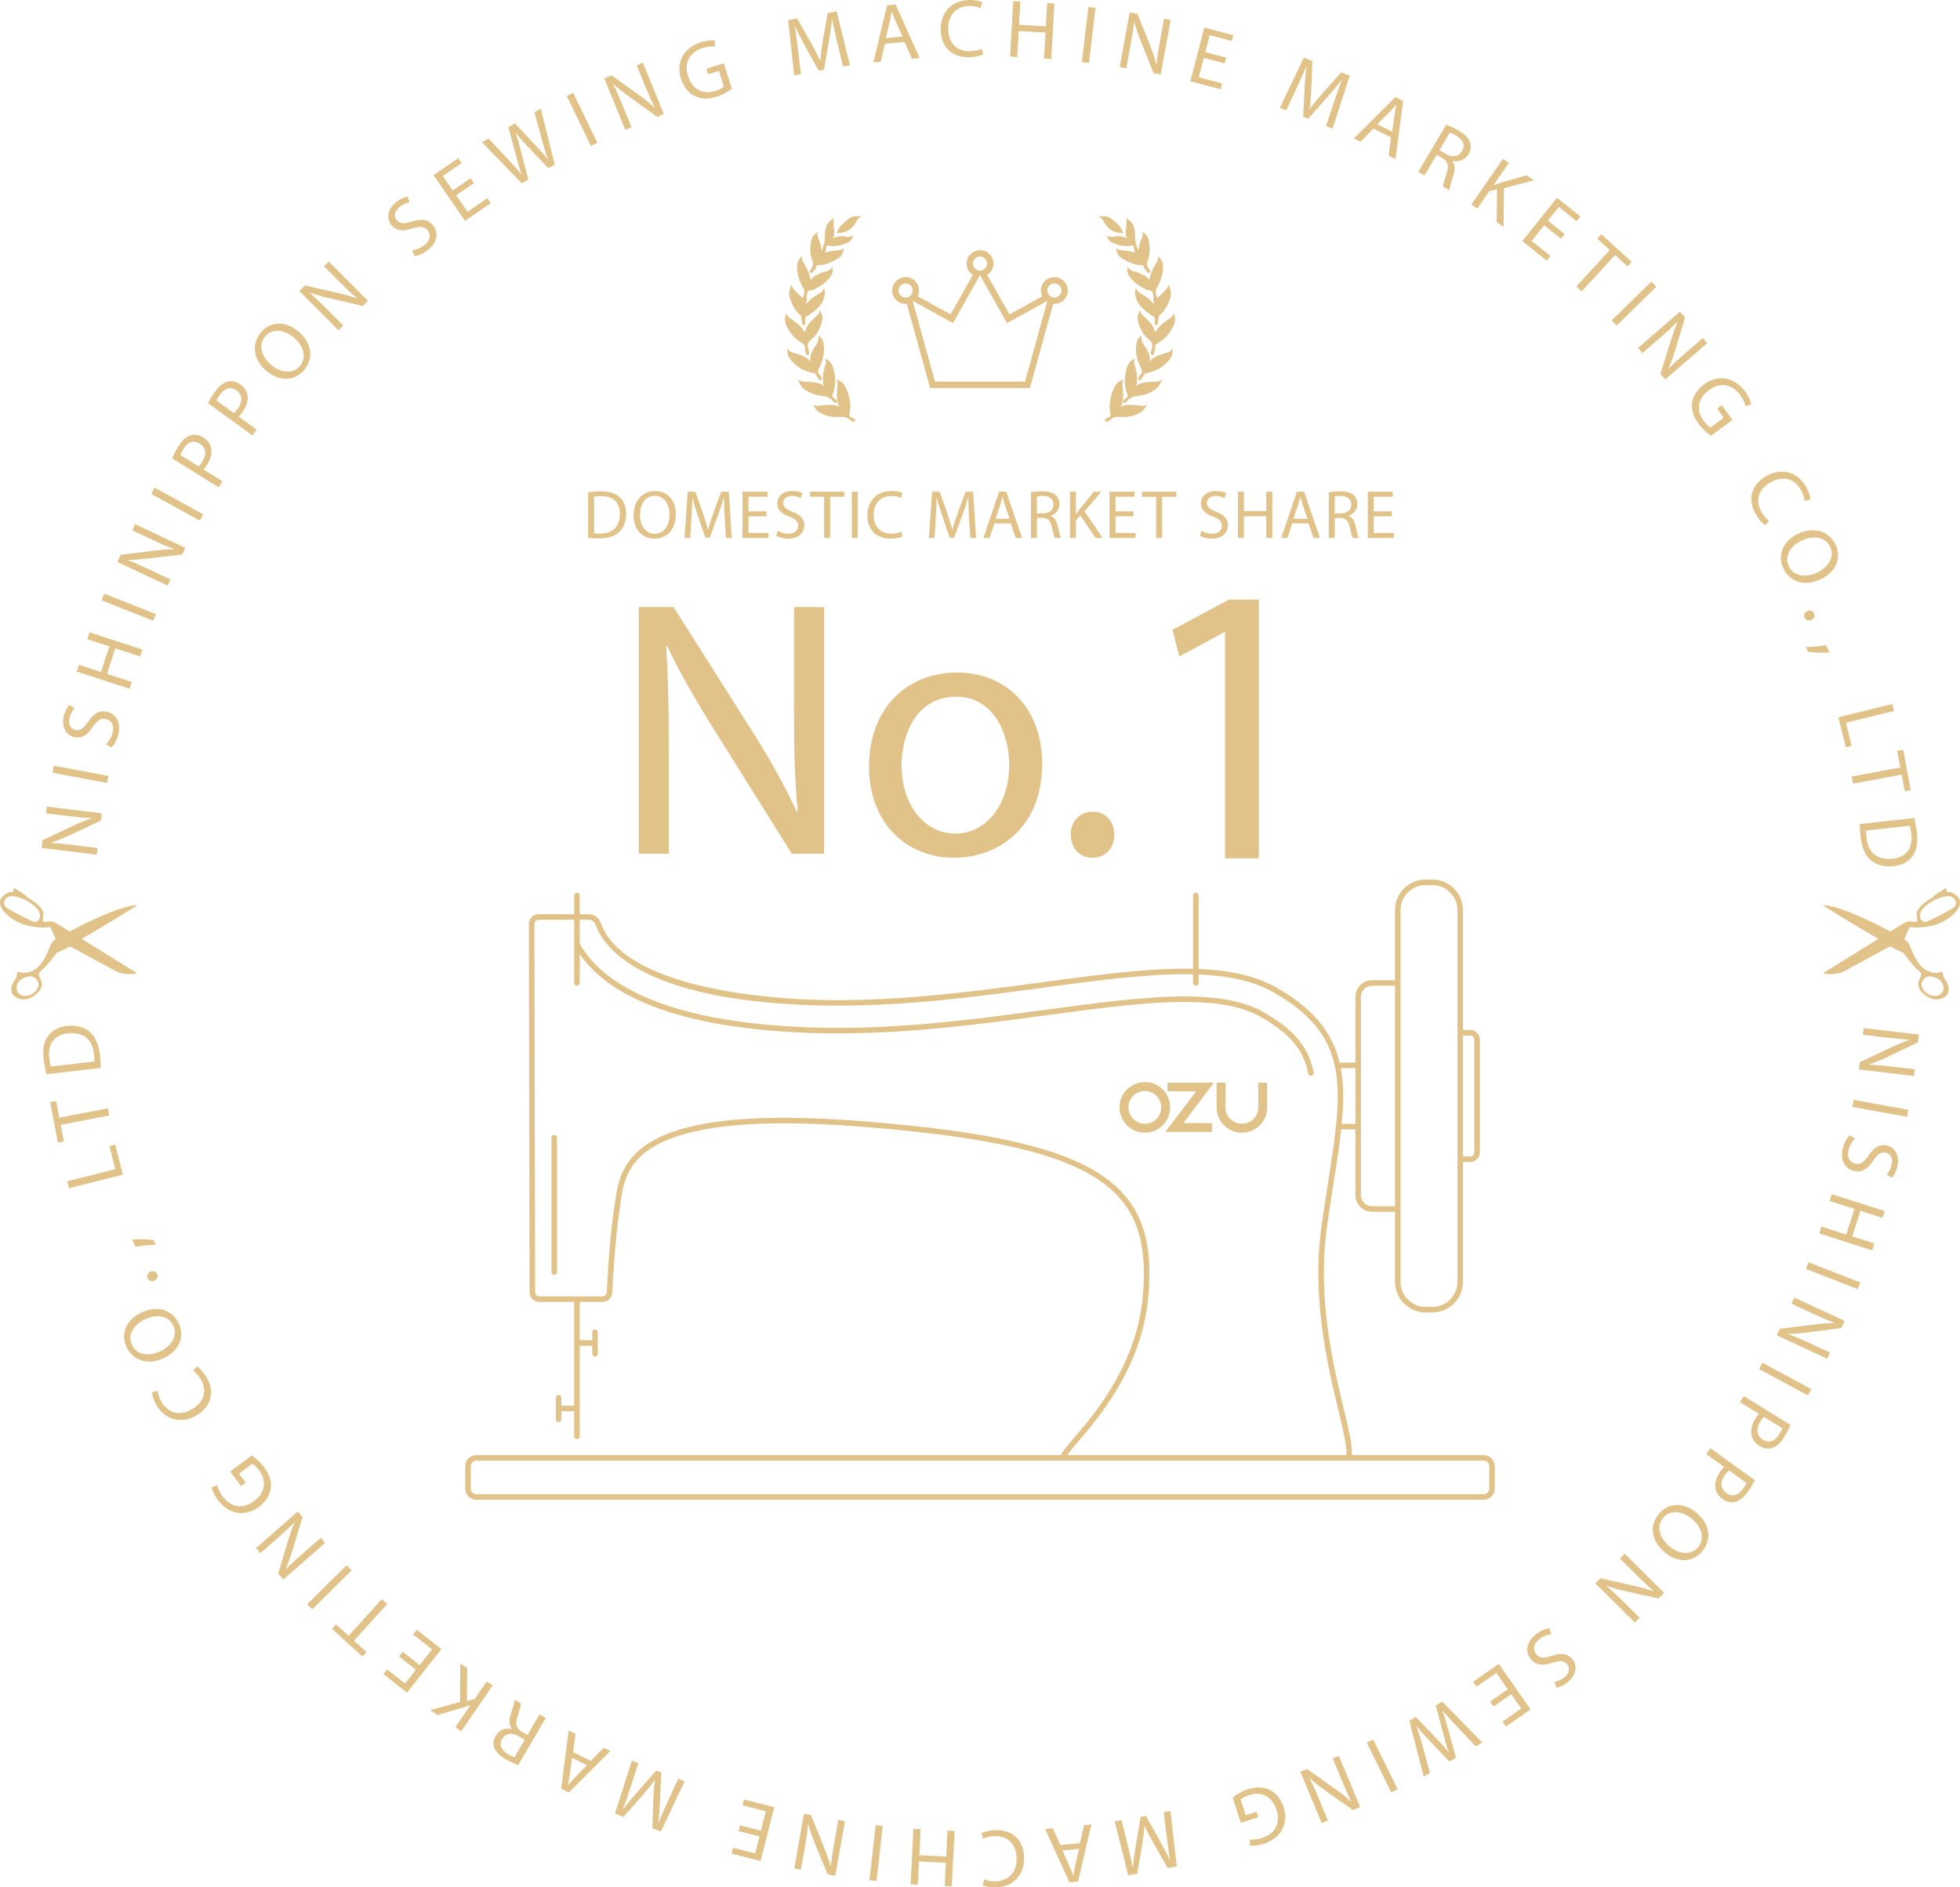 <?xml version="1.0" encoding="iso-8859-1"?>
<!-- Generator: Adobe Illustrator 17.1.0, SVG Export Plug-In . SVG Version: 6.00 Build 0)  -->
<!DOCTYPE svg PUBLIC "-//W3C//DTD SVG 1.1//EN" "http://www.w3.org/Graphics/SVG/1.1/DTD/svg11.dtd">
<svg version="1.1" id="&#x7DE8;&#x96C6;&#x30E2;&#x30FC;&#x30C9;"
	 xmlns="http://www.w3.org/2000/svg" xmlns:xlink="http://www.w3.org/1999/xlink" x="0px" y="0px" viewBox="0 0 428.346 412.493"
	 style="enable-background:new 0 0 428.346 412.493;" xml:space="preserve">
<g>
	<path style="fill:#E1C389;" d="M21.148,186.805l-12.043-1.48l0.209-1.697l6.567-3.11c1.521-0.72,2.876-1.261,4.179-1.681
		l-0.014-0.038c-1.625-0.055-3.095-0.199-4.971-0.43l-5.039-0.62l0.18-1.465l12.043,1.48l-0.193,1.572l-6.581,3.072
		c-1.443,0.676-2.918,1.311-4.297,1.758l0.012,0.056c1.529,0.097,2.981,0.239,4.982,0.485l5.146,0.633L21.148,186.805z"/>
	<path style="fill:#E1C389;" d="M11.769,167.35l11.931,2.232l-0.288,1.54l-11.931-2.232L11.769,167.35z"/>
	<path style="fill:#E1C389;" d="M23.171,162.663c0.587-0.579,1.181-1.49,1.438-2.54c0.382-1.556-0.218-2.667-1.406-2.958
		c-1.102-0.271-1.886,0.205-2.888,1.646c-1.154,1.757-2.442,2.701-4.104,2.294c-1.836-0.45-2.827-2.306-2.266-4.597
		c0.296-1.206,0.79-2.012,1.216-2.464l1.139,0.724c-0.304,0.334-0.847,1.035-1.108,2.102c-0.395,1.608,0.418,2.457,1.222,2.653
		c1.102,0.271,1.819-0.313,2.848-1.785c1.259-1.805,2.469-2.583,4.2-2.159c1.818,0.446,3.062,2.179,2.381,4.959
		c-0.279,1.137-0.916,2.297-1.489,2.823L23.171,162.663z"/>
	<path style="fill:#E1C389;" d="M17.252,145.292l4.827,1.571l1.816-5.581l-4.828-1.571l0.49-1.506l11.539,3.753l-0.49,1.507
		l-5.41-1.76l-1.815,5.581l5.41,1.76l-0.485,1.49l-11.539-3.754L17.252,145.292z"/>
	<path style="fill:#E1C389;" d="M22.777,129.745l11.281,4.463l-0.576,1.456l-11.281-4.463L22.777,129.745z"/>
	<path style="fill:#E1C389;" d="M36.625,127.976l-10.983-5.163l0.728-1.548l7.212-0.908c1.67-0.21,3.126-0.302,4.495-0.294
		l-0.001-0.041c-1.527-0.559-2.879-1.154-4.591-1.958l-4.596-2.16l0.629-1.337l10.983,5.163l-0.674,1.434l-7.213,0.868
		c-1.582,0.191-3.182,0.335-4.632,0.33l-0.007,0.057c1.424,0.569,2.759,1.157,4.584,2.015l4.693,2.206L36.625,127.976z"/>
	<path style="fill:#E1C389;" d="M33.782,106.566l10.635,5.842l-0.755,1.372l-10.634-5.842L33.782,106.566z"/>
	<path style="fill:#E1C389;" d="M37.622,100.161c0.294-0.708,0.727-1.604,1.395-2.673c0.82-1.312,1.726-2.083,2.656-2.35
		c0.842-0.26,1.799-0.128,2.715,0.444c0.931,0.582,1.491,1.314,1.701,2.167c0.309,1.169-0.025,2.552-0.836,3.849
		c-0.248,0.396-0.492,0.754-0.759,1.011l4.12,2.575l-0.83,1.328L37.622,100.161z M43.411,101.933
		c0.257-0.242,0.517-0.589,0.793-1.032c1.002-1.602,0.834-3.064-0.585-3.951c-1.358-0.85-2.615-0.298-3.531,1.167
		c-0.362,0.58-0.593,1.051-0.675,1.317L43.411,101.933z"/>
	<path style="fill:#E1C389;" d="M45.459,88.117c0.343-0.686,0.837-1.55,1.577-2.569c0.909-1.251,1.866-1.957,2.813-2.158
		c0.857-0.2,1.803-0.003,2.677,0.632c0.888,0.645,1.396,1.414,1.546,2.279c0.228,1.188-0.202,2.544-1.101,3.781
		c-0.275,0.379-0.544,0.718-0.828,0.956l3.931,2.854l-0.92,1.267L45.459,88.117z M51.11,90.287c0.273-0.224,0.557-0.552,0.863-0.975
		c1.11-1.528,1.045-2.999-0.31-3.982c-1.295-0.941-2.587-0.479-3.603,0.919c-0.401,0.553-0.665,1.007-0.765,1.268L51.11,90.287z"/>
	<path style="fill:#E1C389;" d="M65.233,72.462c3.183,2.704,3.227,6.072,1.221,8.432c-2.075,2.442-5.425,2.548-8.224,0.17
		c-2.936-2.495-3.306-5.951-1.207-8.421C59.169,70.119,62.49,70.13,65.233,72.462z M59.287,79.765
		c1.976,1.679,4.654,2.112,6.252,0.233c1.608-1.894,0.775-4.444-1.323-6.228c-1.838-1.562-4.574-2.234-6.265-0.245
		C56.273,75.501,57.257,78.039,59.287,79.765z"/>
	<path style="fill:#E1C389;" d="M73.973,72.184l-8.567-8.588l1.21-1.207l7.087,1.599c1.642,0.371,3.04,0.78,4.325,1.253l0.013-0.038
		c-1.246-1.045-2.313-2.064-3.648-3.402l-3.584-3.593l1.045-1.043l8.566,8.588l-1.121,1.118l-7.073-1.637
		c-1.553-0.358-3.104-0.768-4.466-1.266l-0.025,0.051c1.145,1.02,2.199,2.026,3.623,3.453l3.66,3.67L73.973,72.184z"/>
	<path style="fill:#E1C389;" d="M90.084,54.696c0.819-0.098,1.847-0.453,2.694-1.124c1.256-0.995,1.464-2.24,0.703-3.2
		c-0.704-0.889-1.615-0.994-3.291-0.471c-1.988,0.68-3.586,0.636-4.648-0.705c-1.175-1.481-0.819-3.556,1.03-5.021
		c0.974-0.771,1.858-1.104,2.472-1.2l0.456,1.271c-0.445,0.076-1.304,0.298-2.165,0.979c-1.299,1.029-1.178,2.197-0.663,2.847
		c0.705,0.889,1.63,0.868,3.346,0.336c2.101-0.654,3.535-0.526,4.643,0.871c1.163,1.468,1.083,3.6-1.162,5.378
		c-0.917,0.727-2.132,1.253-2.908,1.316L90.084,54.696z"/>
	<path style="fill:#E1C389;" d="M103.573,40.015l-3.882,2.679l2.484,3.601l4.326-2.985l0.746,1.082l-5.615,3.874l-6.891-9.985
		l5.394-3.722l0.746,1.081l-4.104,2.832l2.178,3.156l3.882-2.679L103.573,40.015z"/>
	<path style="fill:#E1C389;" d="M114.042,40.08l-8.706-8.989l1.436-0.824l4.304,4.606c1.064,1.132,2.098,2.282,2.867,3.189
		l0.031-0.019c-0.429-1.144-0.817-2.581-1.237-4.145l-1.641-6.113l1.421-0.815l4.343,4.604c1.014,1.079,2.011,2.167,2.803,3.186
		l0.031-0.019c-0.444-1.28-0.819-2.621-1.244-4.12l-1.656-6.104l1.39-0.797l3.056,12.231l-1.421,0.814l-4.471-4.717
		c-1.098-1.155-1.907-2.06-2.657-3.04l-0.031,0.018c0.413,1.153,0.77,2.317,1.159,3.899l1.646,6.339L114.042,40.08z"/>
	<path style="fill:#E1C389;" d="M125.269,20.296l5.286,10.922l-1.41,0.683l-5.286-10.923L125.269,20.296z"/>
	<path style="fill:#E1C389;" d="M136.653,28.372l-4.587-11.23l1.583-0.646l5.92,4.212c1.37,0.977,2.503,1.894,3.506,2.826
		l0.026-0.03c-0.745-1.445-1.337-2.798-2.051-4.548l-1.92-4.698l1.366-0.559l4.587,11.23l-1.466,0.599l-5.894-4.242
		c-1.293-0.93-2.567-1.906-3.631-2.892l-0.043,0.037c0.662,1.383,1.246,2.719,2.009,4.585l1.96,4.799L136.653,28.372z"/>
	<path style="fill:#E1C389;" d="M159.947,19.379c-0.594,0.452-1.791,1.266-3.353,1.76c-1.751,0.555-3.334,0.564-4.81-0.159
		c-1.3-0.646-2.406-1.995-2.977-3.798c-1.075-3.456,0.495-6.729,4.375-7.956c1.339-0.424,2.479-0.464,3.052-0.381l0.025,1.333
		c-0.705-0.079-1.548-0.058-2.715,0.312c-2.815,0.891-4.099,3.223-3.181,6.124c0.93,2.936,3.246,4.109,5.941,3.257
		c0.979-0.31,1.604-0.658,1.894-0.938l-1.092-3.451l-2.353,0.744l-0.38-1.201l3.811-1.206L159.947,19.379z"/>
	<path style="fill:#E1C389;" d="M182.992,9.363c-0.389-1.649-0.855-3.632-1.105-5.123l-0.053,0.01
		c-0.155,1.473-0.384,3.05-0.689,4.806l-1.065,6.173l-1.169,0.211l-2.955-5.34c-0.87-1.581-1.626-3.036-2.217-4.393l-0.036,0.007
		c0.232,1.494,0.505,3.512,0.721,5.32l0.603,5.178l-1.471,0.265l-1.316-12.091l1.966-0.354l3.077,5.408
		c0.761,1.381,1.404,2.619,1.929,3.805l0.053-0.01c0.085-1.259,0.273-2.646,0.534-4.248l1.086-6.157l1.967-0.354l2.894,11.807
		l-1.506,0.271L182.992,9.363z"/>
	<path style="fill:#E1C389;" d="M193.383,9.568l-0.899,3.918l-1.613,0.151l2.975-12.469l1.883-0.176l5.255,11.698l-1.668,0.155
		l-1.646-3.68L193.383,9.568z M197.231,7.979l-1.509-3.368c-0.344-0.764-0.59-1.464-0.834-2.146l-0.036,0.004
		c-0.112,0.733-0.241,1.487-0.405,2.244l-0.855,3.606L197.231,7.979z"/>
	<path style="fill:#E1C389;" d="M214.871,11.873c-0.57,0.299-1.716,0.609-3.191,0.639c-3.418,0.066-6.032-2.042-6.11-6.019
		c-0.074-3.796,2.448-6.418,6.209-6.491c1.511-0.03,2.471,0.275,2.889,0.483l-0.354,1.284c-0.599-0.276-1.448-0.476-2.456-0.456
		c-2.843,0.056-4.696,1.909-4.634,5.094c0.058,2.969,1.804,4.842,4.755,4.784c0.953-0.019,1.921-0.235,2.544-0.554L214.871,11.873z"
		/>
	<path style="fill:#E1C389;" d="M222.992,0.348l-0.284,5.069l5.86,0.328l0.284-5.069l1.581,0.089l-0.679,12.115l-1.581-0.089
		l0.318-5.68l-5.86-0.328l-0.318,5.68l-1.563-0.088l0.679-12.114L222.992,0.348z"/>
	<path style="fill:#E1C389;" d="M239.416,1.723l-1.43,12.043l-1.554-0.185l1.429-12.043L239.416,1.723z"/>
	<path style="fill:#E1C389;" d="M244.701,14.652l2.18-11.94l1.684,0.308l2.723,6.739c0.631,1.562,1.092,2.945,1.436,4.271
		l0.039-0.012c0.149-1.62,0.379-3.079,0.719-4.939l0.912-4.996l1.452,0.266l-2.18,11.94l-1.56-0.285l-2.685-6.751
		c-0.59-1.48-1.138-2.99-1.504-4.394l-0.057,0.009c-0.187,1.521-0.413,2.963-0.775,4.947l-0.932,5.102L244.701,14.652z"/>
	<path style="fill:#E1C389;" d="M267.65,13.848l-4.565-1.188l-1.102,4.234l5.089,1.323l-0.331,1.271l-6.604-1.717l3.055-11.745
		l6.343,1.649l-0.331,1.272l-4.826-1.256l-0.966,3.712l4.565,1.188L267.65,13.848z"/>
	<path style="fill:#E1C389;" d="M291.466,22.485c0.539-1.606,1.187-3.537,1.76-4.937l-0.051-0.021
		c-0.908,1.171-1.933,2.391-3.118,3.723l-4.157,4.686l-1.104-0.438l0.301-6.095c0.094-1.802,0.218-3.438,0.43-4.902l-0.033-0.013
		c-0.59,1.393-1.422,3.251-2.191,4.902l-2.215,4.718l-1.39-0.55l5.25-10.971l1.858,0.735l-0.234,6.219
		c-0.08,1.574-0.186,2.966-0.364,4.25l0.05,0.02c0.735-1.025,1.627-2.105,2.691-3.329l4.168-4.662l1.858,0.734l-3.761,11.561
		l-1.423-0.563L291.466,22.485z"/>
	<path style="fill:#E1C389;" d="M300.157,28.111l-2.827,2.854l-1.449-0.721l9.089-9.025l1.691,0.841l-1.692,12.703l-1.499-0.745
		l0.538-3.993L300.157,28.111z M304.263,28.785l0.49-3.654c0.111-0.829,0.271-1.554,0.422-2.263l-0.032-0.016
		c-0.481,0.564-0.987,1.137-1.525,1.693l-2.626,2.613L304.263,28.785z"/>
	<path style="fill:#E1C389;" d="M316.065,27.247c0.765,0.266,1.786,0.767,2.716,1.317c1.44,0.854,2.213,1.669,2.515,2.644
		c0.251,0.776,0.123,1.664-0.355,2.469c-0.817,1.379-2.227,1.778-3.547,1.497l-0.027,0.047c0.641,0.757,0.68,1.784,0.284,3.016
		c-0.522,1.658-0.872,2.812-0.894,3.343l-1.395-0.826c0.004-0.396,0.305-1.432,0.782-2.907c0.545-1.624,0.309-2.497-0.888-3.269
		l-1.27-0.754l-2.683,4.522l-1.348-0.799L316.065,27.247z M314.593,32.802l1.378,0.817c1.44,0.854,2.822,0.606,3.53-0.587
		c0.799-1.347,0.172-2.515-1.243-3.375c-0.65-0.386-1.152-0.6-1.406-0.666L314.593,32.802z"/>
	<path style="fill:#E1C389;" d="M328.461,34.719l1.287,0.892l-3.332,4.811l0.044,0.03c0.533-0.2,1.046-0.37,1.523-0.521l5.643-1.633
		l1.599,1.107l-6.544,1.731l-0.086,8.439l-1.524-1.057l0.108-7.175l-1.706,0.438l-2.636,3.805l-1.287-0.893L328.461,34.719z"/>
	<path style="fill:#E1C389;" d="M341.154,52.182l-3.687-2.942l-2.729,3.419l4.107,3.279l-0.819,1.026l-5.332-4.256l7.569-9.482
		l5.121,4.088l-0.82,1.027l-3.896-3.111l-2.393,2.997l3.687,2.942L341.154,52.182z"/>
	<path style="fill:#E1C389;" d="M351.784,54.659l-2.722-2.493l0.9-0.982l6.624,6.068l-0.899,0.982l-2.735-2.505l-7.297,7.965
		l-1.168-1.07L351.784,54.659z"/>
	<path style="fill:#E1C389;" d="M361.981,62.669l-8.67,8.484l-1.095-1.119l8.67-8.484L361.981,62.669z"/>
	<path style="fill:#E1C389;" d="M357.971,76.045l9.173-7.929l1.118,1.293l-2.101,6.951c-0.486,1.61-0.994,2.977-1.557,4.224
		l0.037,0.016c1.131-1.168,2.224-2.16,3.652-3.396l3.838-3.317l0.965,1.116l-9.174,7.93l-1.035-1.198l2.138-6.937
		c0.468-1.521,0.986-3.04,1.58-4.361l-0.049-0.029c-1.099,1.068-2.178,2.048-3.702,3.366l-3.92,3.388L357.971,76.045z"/>
	<path style="fill:#E1C389;" d="M373.938,95.226c-0.619-0.417-1.772-1.289-2.742-2.609c-1.086-1.48-1.604-2.977-1.393-4.605
		c0.195-1.438,1.118-2.919,2.642-4.037c2.927-2.126,6.53-1.689,8.938,1.59c0.83,1.132,1.233,2.198,1.339,2.769l-1.254,0.451
		c-0.151-0.692-0.441-1.484-1.166-2.471c-1.747-2.38-4.366-2.847-6.818-1.046c-2.481,1.821-2.851,4.392-1.179,6.67
		c0.607,0.827,1.139,1.308,1.497,1.491l2.917-2.141l-1.459-1.988l1.016-0.745l2.364,3.221L373.938,95.226z"/>
	<path style="fill:#E1C389;" d="M385.731,114.767c-0.534-0.359-1.353-1.221-2.08-2.506c-1.684-2.978-1.071-6.282,2.392-8.241
		c3.307-1.871,6.815-0.897,8.668,2.378c0.745,1.316,0.933,2.307,0.949,2.773l-1.299,0.3c-0.042-0.659-0.271-1.502-0.768-2.379
		c-1.4-2.477-3.914-3.227-6.688-1.657c-2.586,1.463-3.405,3.892-1.951,6.461c0.47,0.831,1.121,1.579,1.698,1.978L385.731,114.767z"
		/>
	<path style="fill:#E1C389;" d="M397.907,126.598c-3.784,1.77-6.867,0.408-8.179-2.397c-1.358-2.903-0.061-5.995,3.267-7.552
		c3.49-1.632,6.789-0.531,8.162,2.405C402.562,122.055,401.169,125.071,397.907,126.598z M393.737,118.151
		c-2.349,1.099-3.858,3.355-2.812,5.59c1.053,2.251,3.719,2.555,6.215,1.388c2.186-1.022,3.936-3.232,2.829-5.598
		C398.87,117.181,396.151,117.022,393.737,118.151z"/>
	<path style="fill:#E1C389;" d="M395.022,133.525c0.619-0.245,1.22,0,1.452,0.585c0.232,0.586-0.044,1.159-0.662,1.405
		c-0.603,0.239-1.206,0.033-1.452-0.585C394.127,134.344,394.419,133.764,395.022,133.525z"/>
	<path style="fill:#E1C389;" d="M394.656,141.401c1.134,0.022,3.111-0.156,4.416-0.403l0.754,1.604
		c-1.581,0.115-3.728,0.028-4.692-0.167L394.656,141.401z"/>
	<path style="fill:#E1C389;" d="M413.536,153.856l0.376,1.521l-10.5,2.595l1.243,5.032l-1.275,0.315l-1.619-6.552L413.536,153.856z"
		/>
	<path style="fill:#E1C389;" d="M415.293,167.737l-0.676-3.629l1.31-0.244l1.645,8.832l-1.31,0.244l-0.68-3.646l-10.619,1.979
		l-0.291-1.559L415.293,167.737z"/>
	<path style="fill:#E1C389;" d="M418.318,178.783c0.248,0.933,0.48,2.049,0.617,3.283c0.248,2.237-0.095,3.889-0.962,5.054
		c-0.865,1.183-2.192,1.964-4.144,2.18c-1.969,0.219-3.646-0.212-4.882-1.216c-1.252-1.003-2.067-2.797-2.327-5.142
		c-0.123-1.109-0.172-2.047-0.17-2.844L418.318,178.783z M407.823,181.523c-0.028,0.402,0.018,0.977,0.085,1.585
		c0.369,3.329,2.431,4.931,5.688,4.57c2.848-0.298,4.477-2.109,4.111-5.402c-0.089-0.806-0.228-1.406-0.363-1.808L407.823,181.523z"
		/>
</g>
<g>
	<path style="fill:#E1C389;" d="M407.296,224.692l12.054,1.419l-0.2,1.699l-6.553,3.145c-1.519,0.728-2.87,1.275-4.172,1.703
		l0.014,0.037c1.627,0.047,3.098,0.184,4.975,0.404l5.044,0.595l-0.173,1.466l-12.054-1.419l0.186-1.574l6.566-3.106
		c1.44-0.683,2.912-1.325,4.289-1.779l-0.012-0.056c-1.53-0.09-2.983-0.225-4.986-0.461l-5.15-0.606L407.296,224.692z"/>
	<path style="fill:#E1C389;" d="M416.776,244.091l-11.939-2.17l0.279-1.541l11.94,2.17L416.776,244.091z"/>
	<path style="fill:#E1C389;" d="M405.404,248.823c-0.584,0.582-1.173,1.496-1.425,2.546c-0.374,1.558,0.23,2.665,1.421,2.95
		c1.103,0.265,1.884-0.214,2.878-1.66c1.145-1.762,2.428-2.713,4.09-2.313c1.838,0.44,2.838,2.29,2.288,4.583
		c-0.289,1.208-0.779,2.016-1.203,2.47l-1.142-0.719c0.303-0.334,0.842-1.038,1.098-2.105c0.386-1.61-0.43-2.454-1.235-2.646
		c-1.103-0.265-1.817,0.323-2.837,1.8c-1.249,1.811-2.455,2.595-4.188,2.179c-1.82-0.436-3.072-2.161-2.405-4.944
		c0.273-1.138,0.903-2.3,1.475-2.829L405.404,248.823z"/>
	<path style="fill:#E1C389;" d="M411.414,266.172l-4.837-1.544l-1.785,5.591l4.836,1.545l-0.481,1.509l-11.561-3.691l0.482-1.51
		l5.42,1.731l1.785-5.592l-5.419-1.73l0.477-1.492l11.56,3.691L411.414,266.172z"/>
	<path style="fill:#E1C389;" d="M405.973,281.735l-11.303-4.401l0.568-1.459l11.303,4.401L405.973,281.735z"/>
	<path style="fill:#E1C389;" d="M392.136,283.587l11.004,5.101l-0.719,1.551l-7.202,0.946c-1.668,0.219-3.122,0.317-4.491,0.318
		l0.001,0.04c1.53,0.551,2.884,1.139,4.599,1.933l4.604,2.135l-0.62,1.339l-11.004-5.102l0.666-1.437l7.203-0.905
		c1.58-0.2,3.178-0.352,4.627-0.354l0.007-0.057c-1.426-0.562-2.764-1.142-4.593-1.989l-4.701-2.18L392.136,283.587z"/>
	<path style="fill:#E1C389;" d="M395.092,304.98l-10.665-5.78l0.746-1.377l10.665,5.78L395.092,304.98z"/>
	<path style="fill:#E1C389;" d="M391.29,311.417c-0.29,0.71-0.719,1.609-1.381,2.682c-0.813,1.317-1.716,2.094-2.646,2.365
		c-0.84,0.265-1.799,0.138-2.718-0.43c-0.935-0.577-1.5-1.307-1.714-2.159c-0.315-1.168,0.011-2.554,0.814-3.855
		c0.246-0.398,0.488-0.757,0.755-1.016l-4.137-2.555l0.823-1.333L391.29,311.417z M385.487,309.675
		c-0.256,0.244-0.514,0.593-0.788,1.037c-0.993,1.608-0.817,3.071,0.607,3.951c1.363,0.843,2.618,0.284,3.526-1.187
		c0.359-0.582,0.588-1.055,0.669-1.322L385.487,309.675z"/>
	<path style="fill:#E1C389;" d="M383.511,323.5c-0.339,0.688-0.828,1.555-1.562,2.578c-0.903,1.257-1.857,1.968-2.803,2.175
		c-0.856,0.205-1.804,0.012-2.681-0.618c-0.892-0.641-1.404-1.407-1.56-2.271c-0.233-1.188,0.188-2.546,1.081-3.788
		c0.273-0.38,0.539-0.721,0.822-0.961l-3.946-2.834l0.913-1.271L383.511,323.5z M377.847,321.36
		c-0.272,0.225-0.554,0.555-0.858,0.979c-1.102,1.535-1.028,3.006,0.331,3.982c1.301,0.935,2.591,0.465,3.599-0.938
		c0.399-0.556,0.66-1.011,0.759-1.272L377.847,321.36z"/>
	<path style="fill:#E1C389;" d="M363.817,339.259c-3.196-2.687-3.258-6.055-1.267-8.424c2.062-2.453,5.411-2.577,8.222-0.215
		c2.949,2.479,3.338,5.933,1.253,8.413C369.895,341.568,366.573,341.575,363.817,339.259z M369.724,331.925
		c-1.984-1.667-4.665-2.087-6.252-0.199c-1.599,1.901-0.752,4.447,1.356,6.219c1.847,1.553,4.586,2.209,6.266,0.211
		C372.761,336.172,371.763,333.639,369.724,331.925z"/>
	<path style="fill:#E1C389;" d="M355.075,339.585l8.618,8.547l-1.204,1.215l-7.1-1.562c-1.644-0.362-3.046-0.764-4.334-1.229
		l-0.013,0.038c1.252,1.039,2.326,2.053,3.669,3.385l3.605,3.575l-1.04,1.049l-8.618-8.546l1.116-1.126l7.086,1.601
		c1.556,0.35,3.11,0.751,4.476,1.242l0.024-0.052c-1.149-1.014-2.211-2.015-3.644-3.436l-3.683-3.651L355.075,339.585z"/>
	<path style="fill:#E1C389;" d="M339.069,357.142c-0.818,0.102-1.845,0.462-2.688,1.137c-1.251,1.001-1.453,2.246-0.688,3.201
		c0.709,0.886,1.619,0.986,3.292,0.455c1.984-0.688,3.581-0.652,4.649,0.683c1.181,1.476,0.835,3.55-1.006,5.023
		c-0.97,0.775-1.853,1.113-2.465,1.212l-0.461-1.268c0.443-0.079,1.301-0.304,2.158-0.99c1.293-1.034,1.166-2.201,0.649-2.848
		c-0.709-0.885-1.634-0.859-3.346-0.319c-2.097,0.663-3.53,0.543-4.644-0.849c-1.17-1.462-1.1-3.593,1.135-5.381
		c0.914-0.73,2.125-1.262,2.901-1.329L339.069,357.142z"/>
	<path style="fill:#E1C389;" d="M325.648,371.903l3.866-2.698l-2.503-3.586l-4.309,3.008l-0.752-1.077l5.593-3.903l6.941,9.944
		l-5.371,3.749l-0.751-1.077l4.087-2.853l-2.194-3.143l-3.865,2.698L325.648,371.903z"/>
	<path style="fill:#E1C389;" d="M315.181,371.896l8.76,8.943l-1.432,0.832l-4.331-4.583c-1.071-1.127-2.111-2.271-2.887-3.174
		l-0.031,0.018c0.436,1.143,0.833,2.578,1.262,4.14l1.676,6.106l-1.416,0.823l-4.371-4.581c-1.02-1.073-2.023-2.155-2.821-3.17
		l-0.031,0.019c0.451,1.278,0.834,2.617,1.268,4.114l1.691,6.098l-1.386,0.805l-3.126-12.218l1.417-0.823l4.499,4.693
		c1.104,1.148,1.92,2.049,2.675,3.026l0.031-0.019c-0.419-1.151-0.783-2.314-1.181-3.895l-1.683-6.331L315.181,371.896z"/>
	<path style="fill:#E1C389;" d="M304.04,391.739l-5.338-10.891l1.405-0.689l5.338,10.892L304.04,391.739z"/>
	<path style="fill:#E1C389;" d="M292.607,383.734l4.648,11.21l-1.58,0.655l-5.944-4.182c-1.377-0.97-2.515-1.882-3.523-2.809
		l-0.026,0.03c0.754,1.442,1.353,2.792,2.077,4.538l1.945,4.69l-1.364,0.565l-4.648-11.21l1.464-0.606l5.918,4.212
		c1.299,0.924,2.578,1.894,3.647,2.873l0.043-0.037c-0.67-1.379-1.262-2.713-2.034-4.575l-1.986-4.79L292.607,383.734z"/>
	<path style="fill:#E1C389;" d="M269.386,392.839c0.591-0.455,1.783-1.274,3.343-1.777c1.747-0.563,3.33-0.582,4.81,0.133
		c1.303,0.64,2.417,1.982,2.997,3.782c1.093,3.449-0.46,6.73-4.332,7.979c-1.337,0.431-2.477,0.477-3.051,0.396l-0.032-1.333
		c0.705,0.075,1.549,0.05,2.714-0.326c2.81-0.905,4.08-3.244,3.146-6.141c-0.944-2.93-3.268-4.092-5.958-3.225
		c-0.977,0.315-1.601,0.668-1.888,0.949l1.11,3.444l2.348-0.757l0.387,1.199l-3.805,1.227L269.386,392.839z"/>
	<path style="fill:#E1C389;" d="M246.389,402.976c0.396,1.647,0.874,3.628,1.132,5.118l0.053-0.01
		c0.148-1.474,0.368-3.053,0.665-4.81l1.033-6.179l1.168-0.217l2.982,5.324c0.878,1.577,1.642,3.028,2.24,4.382l0.035-0.007
		c-0.239-1.493-0.521-3.51-0.747-5.317l-0.63-5.174l1.47-0.272l1.379,12.084l-1.965,0.364l-3.104-5.394
		c-0.769-1.377-1.418-2.611-1.948-3.794l-0.054,0.01c-0.077,1.259-0.26,2.647-0.512,4.25l-1.055,6.164l-1.965,0.364l-2.954-11.792
		l1.504-0.278L246.389,402.976z"/>
	<path style="fill:#E1C389;" d="M236.017,402.822l0.878-3.922l1.612-0.159l-2.909,12.479l-1.881,0.186l-5.312-11.666l1.666-0.165
		l1.664,3.67L236.017,402.822z M232.178,404.432l1.525,3.358c0.347,0.762,0.597,1.461,0.845,2.142l0.036-0.004
		c0.108-0.733,0.232-1.487,0.393-2.245l0.838-3.61L232.178,404.432z"/>
	<path style="fill:#E1C389;" d="M214.491,400.633c0.568-0.302,1.713-0.618,3.188-0.654c3.418-0.084,6.044,2.012,6.142,5.987
		c0.093,3.796-2.416,6.432-6.176,6.524c-1.512,0.037-2.473-0.264-2.892-0.469l0.346-1.287c0.601,0.273,1.452,0.469,2.459,0.443
		c2.843-0.069,4.688-1.933,4.608-5.117c-0.072-2.969-1.829-4.833-4.779-4.761c-0.953,0.023-1.92,0.245-2.542,0.566L214.491,400.633z
		"/>
	<path style="fill:#E1C389;" d="M206.443,412.195l0.258-5.069l-5.859-0.298l-0.259,5.068l-1.581-0.08l0.617-12.115l1.581,0.081
		l-0.289,5.68l5.86,0.299l0.289-5.681l1.563,0.08l-0.617,12.115L206.443,412.195z"/>
	<path style="fill:#E1C389;" d="M190.009,410.916l1.357-12.053l1.556,0.175l-1.357,12.054L190.009,410.916z"/>
	<path style="fill:#E1C389;" d="M184.656,398.011l-2.108,11.95l-1.685-0.297l-2.763-6.723c-0.64-1.557-1.109-2.938-1.461-4.261
		l-0.038,0.011c-0.14,1.621-0.36,3.081-0.689,4.943l-0.882,5l-1.454-0.257l2.108-11.95l1.561,0.275l2.725,6.733
		c0.599,1.477,1.155,2.982,1.53,4.383l0.056-0.008c0.178-1.523,0.396-2.966,0.746-4.951l0.9-5.106L184.656,398.011z"/>
	<path style="fill:#E1C389;" d="M161.723,398.937l4.569,1.163l1.079-4.237l-5.093-1.297l0.324-1.273l6.61,1.683l-2.993,11.756
		l-6.349-1.616l0.324-1.273l4.831,1.229l0.946-3.715l-4.569-1.163L161.723,398.937z"/>
	<path style="fill:#E1C389;" d="M137.866,390.43c-0.53,1.609-1.168,3.543-1.733,4.945l0.051,0.02c0.901-1.175,1.92-2.4,3.098-3.737
		l4.131-4.707l1.106,0.432l-0.269,6.095c-0.084,1.802-0.199,3.437-0.402,4.902l0.033,0.014c0.582-1.396,1.404-3.258,2.164-4.913
		l2.189-4.729l1.392,0.542l-5.189,10.996l-1.862-0.726l0.201-6.218c0.072-1.574,0.17-2.966,0.342-4.251l-0.05-0.02
		c-0.729,1.029-1.615,2.114-2.674,3.344l-4.141,4.683l-1.861-0.725l3.697-11.577l1.425,0.556L137.866,390.43z"/>
	<path style="fill:#E1C389;" d="M129.115,384.841l2.813-2.87l1.454,0.714l-9.048,9.074l-1.697-0.833l1.632-12.717l1.503,0.738
		l-0.519,3.997L129.115,384.841z M125.005,384.186l-0.473,3.659c-0.106,0.83-0.263,1.556-0.41,2.265l0.032,0.017
		c0.479-0.567,0.981-1.143,1.518-1.702l2.613-2.627L125.005,384.186z"/>
	<path style="fill:#E1C389;" d="M113.234,385.793c-0.765-0.261-1.789-0.756-2.721-1.302c-1.445-0.846-2.223-1.655-2.529-2.627
		c-0.255-0.775-0.132-1.663,0.341-2.471c0.81-1.383,2.216-1.79,3.537-1.517l0.027-0.047c-0.645-0.752-0.689-1.78-0.301-3.013
		c0.513-1.66,0.855-2.815,0.874-3.347l1.398,0.818c-0.002,0.396-0.297,1.433-0.766,2.91c-0.535,1.627-0.294,2.498,0.906,3.263
		l1.273,0.746l2.655-4.536l1.352,0.791L113.234,385.793z M114.675,380.234l-1.382-0.81c-1.445-0.846-2.825-0.591-3.525,0.605
		c-0.791,1.352-0.158,2.515,1.262,3.367c0.652,0.382,1.155,0.593,1.409,0.657L114.675,380.234z"/>
	<path style="fill:#E1C389;" d="M100.8,378.383l-1.292-0.884l3.303-4.825l-0.045-0.031c-0.531,0.203-1.042,0.377-1.519,0.531
		l-5.629,1.662l-1.604-1.098l6.529-1.767l0.038-8.433l1.529,1.047l-0.068,7.17l1.702-0.448l2.612-3.815l1.292,0.884L100.8,378.383z"
		/>
	<path style="fill:#E1C389;" d="M88.002,360.991l3.702,2.922l2.711-3.434l-4.126-3.257l0.814-1.031l5.354,4.228l-7.518,9.523
		l-5.144-4.061l0.814-1.031l3.914,3.09l2.376-3.01l-3.702-2.922L88.002,360.991z"/>
	<path style="fill:#E1C389;" d="M77.364,358.567l2.734,2.478l-0.895,0.987l-6.655-6.03l0.895-0.987l2.747,2.489l7.251-8.002
		l1.174,1.064L77.364,358.567z"/>
	<path style="fill:#E1C389;" d="M67.117,350.615l8.629-8.536l1.102,1.114l-8.628,8.536L67.117,350.615z"/>
	<path style="fill:#E1C389;" d="M71.063,337.214l-9.133,7.98l-1.125-1.287l2.062-6.965c0.479-1.613,0.979-2.982,1.535-4.232
		l-0.037-0.016c-1.125,1.174-2.213,2.172-3.635,3.416l-3.821,3.339l-0.972-1.111l9.133-7.98l1.042,1.192l-2.1,6.949
		c-0.46,1.524-0.971,3.046-1.557,4.371l0.049,0.029c1.093-1.074,2.166-2.061,3.684-3.387l3.902-3.41L71.063,337.214z"/>
	<path style="fill:#E1C389;" d="M54.997,318.113c0.621,0.414,1.779,1.281,2.756,2.598c1.094,1.476,1.619,2.969,1.415,4.6
		c-0.188,1.439-1.104,2.926-2.622,4.053c-2.918,2.142-6.525,1.722-8.949-1.547c-0.837-1.129-1.245-2.193-1.354-2.763l1.252-0.458
		c0.155,0.692,0.449,1.482,1.179,2.466c1.76,2.373,4.383,2.826,6.827,1.014c2.474-1.835,2.83-4.408,1.146-6.679
		c-0.611-0.825-1.146-1.303-1.505-1.485l-2.907,2.156l1.47,1.981l-1.013,0.751l-2.381-3.211L54.997,318.113z"/>
	<path style="fill:#E1C389;" d="M43.107,298.643c0.536,0.357,1.358,1.214,2.091,2.495c1.699,2.969,1.103,6.276-2.351,8.253
		c-3.297,1.887-6.81,0.931-8.679-2.335c-0.751-1.312-0.943-2.302-0.962-2.769l1.298-0.307c0.045,0.659,0.277,1.501,0.778,2.376
		c1.413,2.469,3.93,3.206,6.695,1.623c2.578-1.476,3.385-3.907,1.919-6.47c-0.475-0.828-1.129-1.573-1.708-1.969L43.107,298.643z"/>
	<path style="fill:#E1C389;" d="M30.875,286.882c3.773-1.788,6.86-0.442,8.186,2.355c1.372,2.896,0.091,5.991-3.228,7.563
		c-3.481,1.649-6.783,0.564-8.17-2.363C26.245,291.444,27.621,288.423,30.875,286.882z M35.084,295.304
		c2.342-1.109,3.839-3.372,2.783-5.601c-1.063-2.245-3.729-2.535-6.219-1.356c-2.18,1.033-3.917,3.25-2.8,5.608
		C29.958,296.298,32.676,296.444,35.084,295.304z"/>
	<path style="fill:#E1C389;" d="M33.702,279.912c-0.618,0.249-1.22,0.007-1.456-0.577c-0.235-0.584,0.037-1.16,0.655-1.409
		c0.601-0.242,1.206-0.04,1.455,0.578C34.592,279.088,34.303,279.67,33.702,279.912z"/>
	<path style="fill:#E1C389;" d="M34.04,272.07c-1.133-0.017-3.11,0.173-4.414,0.427l-0.762-1.601
		c1.58-0.124,3.728-0.049,4.693,0.143L34.04,272.07z"/>
	<path style="fill:#E1C389;" d="M15.081,259.689l-0.384-1.519l10.491-2.65l-1.27-5.027l1.273-0.322l1.654,6.546L15.081,259.689z"/>
	<path style="fill:#E1C389;" d="M13.258,245.827l0.694,3.625l-1.309,0.251l-1.69-8.825l1.309-0.25l0.697,3.643l10.611-2.032
		l0.298,1.557L13.258,245.827z"/>
	<path style="fill:#E1C389;" d="M10.174,234.771c-0.253-0.931-0.491-2.045-0.635-3.279c-0.259-2.235,0.074-3.887,0.936-5.057
		c0.859-1.187,2.182-1.975,4.131-2.2c1.967-0.229,3.647,0.192,4.887,1.19c1.258,0.996,2.081,2.785,2.354,5.128
		c0.128,1.108,0.183,2.045,0.185,2.843L10.174,234.771z M20.651,231.979c0.026-0.402-0.022-0.977-0.093-1.584
		c-0.387-3.327-2.456-4.917-5.711-4.539c-2.845,0.312-4.465,2.131-4.083,5.421c0.094,0.805,0.235,1.405,0.373,1.806L20.651,231.979z
		"/>
</g>
<g>
	<path style="fill:#E1C389;" d="M139.6,186.589v-53.921h7.601l17.28,27.281c4,6.32,7.12,12,9.68,17.521l0.16-0.08
		c-0.64-7.2-0.8-13.761-0.8-22.16v-22.561h6.561v53.921h-7.041l-17.12-27.36c-3.76-6-7.36-12.161-10.08-18l-0.24,0.08
		c0.4,6.8,0.561,13.28,0.561,22.241v23.04H139.6z"/>
	<path style="fill:#E1C389;" d="M227.76,166.908c0,14.32-9.92,20.561-19.28,20.561c-10.48,0-18.561-7.68-18.561-19.92
		c0-12.961,8.48-20.561,19.2-20.561C220.239,146.987,227.76,155.068,227.76,166.908z M197.039,167.308
		c0,8.48,4.88,14.88,11.761,14.88c6.72,0,11.76-6.32,11.76-15.04c0-6.561-3.28-14.88-11.601-14.88
		C200.64,152.268,197.039,159.948,197.039,167.308z"/>
	<path style="fill:#E1C389;" d="M233.998,182.428c0-2.96,2-5.04,4.8-5.04c2.801,0,4.721,2.08,4.721,5.04
		c0,2.88-1.841,5.04-4.801,5.04C235.918,187.468,233.998,185.308,233.998,182.428z"/>
	<path style="fill:#E1C389;" d="M267.731,138.17h-0.174l-9.832,5.307l-1.479-5.83l12.354-6.612h6.525v56.554h-7.396V138.17z"/>
</g>
<g>
	<path style="fill:#E1C389;" d="M128.54,107.6c0.795-0.12,1.74-0.21,2.775-0.21c1.875,0,3.209,0.435,4.095,1.26
		c0.9,0.825,1.425,1.995,1.425,3.63c0,1.65-0.51,3-1.455,3.93c-0.945,0.945-2.505,1.455-4.47,1.455c-0.93,0-1.71-0.045-2.37-0.12
		V107.6z M129.845,116.54c0.33,0.06,0.81,0.075,1.32,0.075c2.79,0,4.305-1.56,4.305-4.29c0.015-2.385-1.335-3.899-4.095-3.899
		c-0.675,0-1.185,0.06-1.53,0.135V116.54z"/>
	<path style="fill:#E1C389;" d="M147.701,112.415c0,3.48-2.115,5.325-4.695,5.325c-2.67,0-4.545-2.07-4.545-5.13
		c0-3.21,1.995-5.31,4.695-5.31C145.916,107.3,147.701,109.415,147.701,112.415z M139.856,112.58c0,2.16,1.17,4.095,3.225,4.095
		c2.07,0,3.24-1.905,3.24-4.2c0-2.01-1.05-4.11-3.225-4.11C140.936,108.365,139.856,110.36,139.856,112.58z"/>
	<path style="fill:#E1C389;" d="M158.38,113.135c-0.075-1.41-0.165-3.105-0.15-4.365h-0.045c-0.345,1.185-0.765,2.445-1.275,3.84
		l-1.785,4.905h-0.99l-1.635-4.815c-0.48-1.425-0.885-2.729-1.17-3.93h-0.03c-0.03,1.26-0.105,2.955-0.195,4.47l-0.27,4.335h-1.245
		l0.705-10.109h1.665l1.725,4.89c0.42,1.245,0.765,2.355,1.02,3.405h0.045c0.255-1.02,0.615-2.13,1.065-3.405l1.8-4.89h1.665
		l0.63,10.109h-1.275L158.38,113.135z"/>
	<path style="fill:#E1C389;" d="M167.503,112.835h-3.93v3.645h4.38v1.095h-5.685v-10.109h5.46v1.095h-4.155v3.195h3.93V112.835z"/>
	<path style="fill:#E1C389;" d="M169.981,115.985c0.585,0.36,1.44,0.66,2.34,0.66c1.335,0,2.114-0.705,2.114-1.725
		c0-0.945-0.539-1.485-1.904-2.01c-1.65-0.585-2.67-1.44-2.67-2.865c0-1.575,1.305-2.745,3.27-2.745c1.035,0,1.785,0.24,2.235,0.495
		l-0.36,1.065c-0.33-0.18-1.004-0.48-1.92-0.48c-1.379,0-1.904,0.825-1.904,1.515c0,0.945,0.615,1.41,2.01,1.95
		c1.71,0.66,2.58,1.485,2.58,2.97c0,1.56-1.155,2.91-3.54,2.91c-0.976,0-2.04-0.285-2.58-0.645L169.981,115.985z"/>
	<path style="fill:#E1C389;" d="M180.098,108.575h-3.076v-1.11h7.485v1.11h-3.09v9h-1.319V108.575z"/>
	<path style="fill:#E1C389;" d="M187.459,107.465v10.109h-1.305v-10.109H187.459z"/>
	<path style="fill:#E1C389;" d="M197.219,117.245c-0.48,0.24-1.44,0.48-2.67,0.48c-2.851,0-4.995-1.8-4.995-5.115
		c0-3.165,2.145-5.31,5.279-5.31c1.261,0,2.056,0.27,2.4,0.45l-0.315,1.065c-0.494-0.24-1.199-0.42-2.039-0.42
		c-2.37,0-3.945,1.515-3.945,4.17c0,2.475,1.425,4.065,3.885,4.065c0.795,0,1.605-0.165,2.13-0.42L197.219,117.245z"/>
	<path style="fill:#E1C389;" d="M211.782,113.135c-0.074-1.41-0.165-3.105-0.149-4.365h-0.045c-0.346,1.185-0.766,2.445-1.275,3.84
		l-1.785,4.905h-0.989l-1.635-4.815c-0.48-1.425-0.886-2.729-1.17-3.93h-0.03c-0.03,1.26-0.105,2.955-0.195,4.47l-0.27,4.335h-1.245
		l0.705-10.109h1.665l1.725,4.89c0.42,1.245,0.765,2.355,1.02,3.405h0.045c0.256-1.02,0.615-2.13,1.065-3.405l1.8-4.89h1.665
		l0.63,10.109h-1.274L211.782,113.135z"/>
	<path style="fill:#E1C389;" d="M217.309,114.395l-1.05,3.18h-1.35l3.435-10.109h1.575l3.45,10.109h-1.396l-1.08-3.18H217.309z
		 M220.624,113.375l-0.99-2.91c-0.225-0.66-0.375-1.26-0.524-1.845h-0.03c-0.15,0.6-0.315,1.215-0.51,1.83l-0.99,2.925H220.624z"/>
	<path style="fill:#E1C389;" d="M225.307,107.6c0.66-0.135,1.605-0.21,2.505-0.21c1.396,0,2.295,0.255,2.925,0.825
		c0.511,0.45,0.795,1.14,0.795,1.92c0,1.334-0.84,2.22-1.904,2.58v0.045c0.779,0.27,1.245,0.99,1.484,2.04
		c0.33,1.41,0.57,2.385,0.78,2.775h-1.35c-0.165-0.285-0.391-1.155-0.675-2.415c-0.301-1.395-0.841-1.92-2.025-1.965h-1.229v4.38
		h-1.306V107.6z M226.612,112.205h1.335c1.395,0,2.279-0.765,2.279-1.92c0-1.305-0.944-1.875-2.325-1.89
		c-0.63,0-1.079,0.06-1.289,0.12V112.205z"/>
	<path style="fill:#E1C389;" d="M233.829,107.465h1.306v4.875h0.045c0.27-0.39,0.54-0.75,0.795-1.08l3.09-3.794h1.62l-3.66,4.29
		l3.944,5.82h-1.545l-3.329-4.965l-0.96,1.11v3.855h-1.306V107.465z"/>
	<path style="fill:#E1C389;" d="M247.717,112.835h-3.93v3.645h4.38v1.095h-5.686v-10.109h5.46v1.095h-4.154v3.195h3.93V112.835z"/>
	<path style="fill:#E1C389;" d="M252.66,108.575h-3.074v-1.11h7.484v1.11h-3.09v9h-1.32V108.575z"/>
	<path style="fill:#E1C389;" d="M262.569,115.985c0.585,0.36,1.44,0.66,2.34,0.66c1.335,0,2.115-0.705,2.115-1.725
		c0-0.945-0.54-1.485-1.905-2.01c-1.649-0.585-2.67-1.44-2.67-2.865c0-1.575,1.305-2.745,3.27-2.745c1.035,0,1.785,0.24,2.235,0.495
		l-0.36,1.065c-0.33-0.18-1.005-0.48-1.92-0.48c-1.38,0-1.904,0.825-1.904,1.515c0,0.945,0.614,1.41,2.01,1.95
		c1.71,0.66,2.58,1.485,2.58,2.97c0,1.56-1.155,2.91-3.54,2.91c-0.975,0-2.04-0.285-2.58-0.645L262.569,115.985z"/>
	<path style="fill:#E1C389;" d="M271.843,107.465v4.229h4.89v-4.229h1.319v10.109h-1.319v-4.74h-4.89v4.74h-1.306v-10.109H271.843z"
		/>
	<path style="fill:#E1C389;" d="M282.401,114.395l-1.05,3.18h-1.35l3.435-10.109h1.575l3.45,10.109h-1.396l-1.08-3.18H282.401z
		 M285.717,113.375l-0.99-2.91c-0.225-0.66-0.375-1.26-0.524-1.845h-0.03c-0.15,0.6-0.315,1.215-0.51,1.83l-0.99,2.925H285.717z"/>
	<path style="fill:#E1C389;" d="M290.399,107.6c0.66-0.135,1.605-0.21,2.505-0.21c1.396,0,2.295,0.255,2.925,0.825
		c0.511,0.45,0.795,1.14,0.795,1.92c0,1.334-0.84,2.22-1.904,2.58v0.045c0.78,0.27,1.245,0.99,1.484,2.04
		c0.33,1.41,0.57,2.385,0.78,2.775h-1.35c-0.165-0.285-0.391-1.155-0.675-2.415c-0.301-1.395-0.841-1.92-2.025-1.965h-1.229v4.38
		h-1.306V107.6z M291.705,112.205h1.335c1.395,0,2.279-0.765,2.279-1.92c0-1.305-0.944-1.875-2.325-1.89
		c-0.63,0-1.079,0.06-1.289,0.12V112.205z"/>
	<path style="fill:#E1C389;" d="M304.158,112.835h-3.93v3.645h4.38v1.095h-5.686v-10.109h5.46v1.095h-4.154v3.195h3.93V112.835z"/>
</g>
<g>
	<g>
		<g>
			<g>
				<g>
					<path style="fill:#E1C389;" d="M261.34,195.119c0.334,0,0.606,0.272,0.606,0.606v19.109c0,0.335-0.272,0.607-0.606,0.607
						s-0.606-0.272-0.606-0.607v-19.109C260.734,195.391,261.006,195.119,261.34,195.119"/>
				</g>
			</g>
		</g>
		<g>
			<g>
				<g>
					<path style="fill:#E1C389;" d="M126.087,195.119c0.334,0,0.606,0.272,0.606,0.606v19.109c0,0.335-0.272,0.607-0.606,0.607
						c-0.335,0-0.607-0.272-0.607-0.607v-19.109C125.48,195.391,125.752,195.119,126.087,195.119"/>
				</g>
			</g>
		</g>
		<g>
			<g>
				<g>
					<path style="fill:#E1C389;" d="M126.087,283.813c0.334,0,0.606,0.26,0.606,0.58v29.536c0,0.319-0.272,0.579-0.606,0.579
						c-0.335,0-0.607-0.26-0.607-0.579v-29.536C125.48,284.073,125.752,283.813,126.087,283.813"/>
				</g>
			</g>
		</g>
		<path style="fill:#E1C389;" d="M130.035,290.547c0.334,0,0.606,0.272,0.606,0.607v4.73c0,0.335-0.272,0.607-0.606,0.607
			c-0.334,0-0.606-0.272-0.606-0.607v-4.73C129.429,290.819,129.701,290.547,130.035,290.547"/>
		<g>
			<g>
				<path style="fill:#E1C389;" d="M129.637,292.913c0.334,0,0.606,0.272,0.606,0.607c0,0.334-0.272,0.606-0.606,0.606h-3.403
					c-0.334,0-0.606-0.272-0.606-0.606c0-0.335,0.272-0.607,0.606-0.607H129.637"/>
			</g>
		</g>
		<g>
			<g>
				<path style="fill:#E1C389;" d="M122.077,304.871c0.334,0,0.606,0.272,0.606,0.606v4.731c0,0.334-0.272,0.606-0.606,0.606
					c-0.335,0-0.607-0.272-0.607-0.606v-4.731C121.47,305.143,121.742,304.871,122.077,304.871"/>
			</g>
		</g>
		<path style="fill:#E1C389;" d="M125.853,307.237c0.335,0,0.607,0.272,0.607,0.606c0,0.334-0.272,0.606-0.607,0.606h-3.403
			c-0.334,0-0.606-0.272-0.606-0.606c0-0.334,0.272-0.606,0.606-0.606H125.853"/>
		<g>
			<path style="fill:#E1C389;" d="M321.295,225.103c1.17,0,2.122,0.952,2.122,2.121v24.616c0,1.17-0.952,2.122-2.122,2.122h-1.726
				v-1.213h1.727c0.241,0,0.473-0.096,0.643-0.266s0.266-0.402,0.266-0.643l-0.001-24.616c0-0.502-0.407-0.909-0.91-0.909h-1.726
				v-1.212H321.295"/>
		</g>
		<g>
			<path style="fill:#E1C389;" d="M305.174,214.229L305.174,214.229l0.001,1.213h-0.001h-5.324c-1.337,0-2.425,1.088-2.425,2.426
				v43.332c0,1.338,1.088,2.426,2.425,2.426h5.324h0.001v1.214h-0.001h-5.324c-2.006,0-3.638-1.633-3.638-3.64v-43.332
				c0-2.007,1.632-3.639,3.638-3.639H305.174"/>
		</g>
		<g>
			<g>
				<path style="fill:#E1C389;" d="M313.055,192.233c3.678,0,6.67,2.993,6.67,6.671v81.26c0,3.678-2.992,6.671-6.67,6.671h-1.517
					c-3.678,0-6.67-2.993-6.67-6.671v-81.26c0-3.679,2.992-6.671,6.67-6.671H313.055 M311.539,285.621h1.517
					c3.01,0,5.458-2.448,5.458-5.457v-81.26c0-3.009-2.449-5.457-5.458-5.457h-1.517c-3.009,0-5.457,2.448-5.457,5.457v81.26
					C306.082,283.173,308.53,285.621,311.539,285.621"/>
			</g>
		</g>
		<g>
			<g>
				<g>
					<path style="fill:#E1C389;" d="M126.144,205.866c0.222,0,0.426,0.121,0.532,0.315c2.519,4.622,7.14,8.48,13.734,11.469
						c9.045,4.1,21.601,6.425,37.32,6.911c1.779,0.055,3.603,0.083,5.45,0.083c16.007,0,31.57-2.098,45.326-3.953
						c11.114-1.501,21.611-2.918,30.307-2.918c7.663,0,13.329,1.122,17.321,3.431c4.928,2.85,9.667,6.42,10.96,13.184
						c0.062,0.33-0.154,0.65-0.49,0.713c-0.036,0.007-0.073,0.01-0.109,0.01c-0.289,0-0.539-0.207-0.593-0.493
						c-1.134-5.939-4.968-9.238-10.376-12.365c-3.804-2.199-9.271-3.267-16.713-3.267c-8.578,0-19.027,1.409-30.144,2.907
						c-13.774,1.858-29.385,3.963-45.518,3.966c-1.867,0-3.703-0.029-5.46-0.085c-35.07-1.084-47.678-10.936-52.079-19.01
						c-0.16-0.293-0.051-0.662,0.242-0.822C125.945,205.891,126.043,205.866,126.144,205.866"/>
				</g>
			</g>
		</g>
		<g>
			<path style="fill:#E1C389;" d="M128.777,199.801c1.05,0,2.125,0.801,2.5,1.864c5.097,14.441,36.987,16.537,46.64,16.836
				c1.747,0.053,3.518,0.08,5.264,0.08c15.604-0.001,30.957-2.071,44.529-3.901c11.328-1.528,22.028-2.972,31.104-2.972
				c8.876,0,15.344,1.349,20.355,4.247c17.371,10.042,15.451,22.321,12.27,42.666l-0.032,0.203c-0.455,2.915-0.925,5.93-1.386,9.187
				c-2.193,15.583,1.307,30.159,3.624,39.804c1.197,4.98,2.029,8.443,1.758,10.488h-1.201c0.291-1.544-0.51-5.098-1.736-10.206
				c-2.338-9.734-5.87-24.444-3.644-40.255c0.48-3.406,0.979-6.596,1.419-9.41c3.206-20.507,4.973-31.803-11.678-41.427
				c-4.818-2.786-11.093-4.083-19.749-4.083c-8.976,0-19.611,1.433-30.87,2.951l-0.106,0.014
				c-13.582,1.832-28.975,3.908-44.657,3.908c-1.748,0-3.531-0.028-5.301-0.082c-37.888-1.171-46.012-12.729-47.747-17.648
				c-0.207-0.579-0.815-1.049-1.355-1.049h-11.082c-0.242,0-0.473,0.096-0.644,0.267c-0.171,0.171-0.266,0.403-0.266,0.644
				l0.163,80.499c0.001,0.501,0.408,0.908,0.909,0.908l13.769,0.002h0c0.521,0,0.96-0.426,0.977-0.937
				c0.164-3.423,0.647-12.054,1.604-18.271c0.062-0.4,0.118-0.819,0.176-1.25c0.471-3.507,1.115-8.31,6.043-12.089
				c5.696-4.371,15.807-6.496,30.911-6.496c4.889,0,10.376,0.232,16.31,0.689c33.697,2.597,50.556,7.328,58.193,16.329
				c4.411,5.198,5.993,11.961,5.129,21.926c-1.333,15.363-10.442,26.072-15.336,31.825c-0.764,0.896-1.629,1.912-2.219,2.693
				c-0.121,0.161-0.184,0.354-0.184,0.548h-1.592c0.467-0.967,1.581-2.277,3.07-4.027c4.806-5.649,13.752-16.164,15.052-31.143
				c0.834-9.617-0.66-16.106-4.845-21.038c-7.405-8.726-24.024-13.334-57.362-15.904c-5.903-0.454-11.359-0.684-16.216-0.684
				c-14.622,0-24.774,2.101-30.173,6.244c-4.527,3.474-5.11,7.804-5.58,11.292c-0.058,0.439-0.115,0.863-0.177,1.27
				c-0.949,6.161-1.429,14.742-1.592,18.145c-0.057,1.173-1.018,2.092-2.189,2.092h-13.765c-1.17,0-2.124-0.952-2.127-2.121
				l-0.161-80.501c-0.001-0.569,0.219-1.102,0.619-1.502c0.401-0.402,0.934-0.623,1.501-0.623H128.777"/>
		</g>
		<g>
			<path style="fill:#E1C389;" d="M324.248,318.012c1.337,0,2.426,1.088,2.426,2.426v4.915c0,1.337-1.088,2.425-2.426,2.425h-220.15
				c-1.337,0-2.425-1.088-2.425-2.425v-4.915c0-1.338,1.088-2.426,2.425-2.426H324.248 M104.098,326.563h220.15
				c0.669,0,1.213-0.543,1.213-1.21v-4.915c0-0.669-0.544-1.214-1.213-1.214h-220.15c-0.668,0-1.211,0.544-1.211,1.214v4.915
				C102.886,326.02,103.43,326.563,104.098,326.563"/>
		</g>
		<g>
			<g>
				<g>
					<path style="fill:#E1C389;" d="M121.123,248.06c0.334,0,0.606,0.272,0.606,0.607v29.35c0,0.333-0.272,0.605-0.606,0.605
						c-0.335,0-0.607-0.271-0.607-0.605v-29.35C120.516,248.332,120.789,248.06,121.123,248.06"/>
				</g>
			</g>
		</g>
		<g>
			<path style="fill:#E1C389;" d="M296.439,245.615v1.214c-0.074,0.003-0.147,0.004-0.219,0.004h-3.435
				c0.046-0.417,0.088-0.821,0.127-1.213h3.308C296.292,245.62,296.365,245.618,296.439,245.615"/>
		</g>
		<g>
			<path style="fill:#E1C389;" d="M296.22,232.235c0.072,0,0.145,0.001,0.219,0.004v1.213c-0.073-0.003-0.146-0.004-0.219-0.004
				h-3.47c-0.075-0.409-0.159-0.814-0.251-1.213H296.22"/>
		</g>
	</g>
	<g>
		<g>
			<path style="fill:#E1C389;" d="M250.198,236.484c-3.058,0-5.536,2.479-5.536,5.536c0,3.058,2.478,5.537,5.536,5.537
				c3.058,0,5.536-2.479,5.536-5.537C255.734,238.963,253.256,236.484,250.198,236.484z M250.198,245.597
				c-1.975,0-3.576-1.601-3.576-3.577c0-1.973,1.601-3.576,3.576-3.576c1.976,0,3.576,1.603,3.576,3.576
				C253.774,243.995,252.174,245.597,250.198,245.597z"/>
			<path style="fill:#E1C389;" d="M276.945,242.02c0,3.058-2.479,5.537-5.536,5.537c-3.057,0-5.534-2.479-5.534-5.537v-5.398h1.934
				v5.398c0,1.976,1.626,3.577,3.6,3.577c1.975,0,3.578-1.601,3.578-3.577v-5.398h1.931L276.945,242.02z"/>
			<polygon style="fill:#E1C389;" points="255.151,238.516 255.151,236.614 265.291,236.614 258.618,245.451 264.881,245.451 
				264.881,247.389 254.667,247.389 261.414,238.516 			"/>
		</g>
	</g>
</g>
<g>
	<g>
		<g>
			<path style="fill:#E1C389;" d="M4.047,218.239c2.47,0.949,5.636-1.889,5.045-3.626c-0.516-1.517-1.102-1.685,0.056-2.601
				c0.858-0.678,2.023-2.101,3.251-3.761l3.673-1.756c0,0-0.049-0.267,0.444-0.544C22.51,202.58,30,197.855,30,197.855
				s-2.995-0.571-15.36,6.022c-0.941,0.501-2.989,1.37-3.496,2.441c-0.379,0.798-1.707,5.115-4.347,6.018
				c-2.214,0.757-2.872-0.229-2.977,0.097c-0.105,0.326-0.115,1.126-0.646,1.826C2.642,214.958,1.526,217.27,4.047,218.239z
				 M5.158,213.77c1.611-0.756,2.555-0.378,3.111,0.745c0.557,1.123-0.574,2.476-1.607,2.884c-1.033,0.408-2.249,0.399-2.812-0.597
				C3.346,215.911,3.548,214.526,5.158,213.77z"/>
		</g>
		<g>
			<path style="fill:#E1C389;" d="M27.737,198.931c0,0-0.187,0.122-0.517,0.33c-0.333,0.205-0.803,0.505-1.375,0.851
				c-0.571,0.348-1.24,0.749-1.961,1.173c-0.361,0.211-0.734,0.428-1.113,0.65c-0.38,0.219-0.767,0.441-1.153,0.664
				c-0.388,0.219-0.776,0.438-1.158,0.655c-0.381,0.217-0.761,0.423-1.126,0.627c-0.731,0.405-1.417,0.777-2.008,1.09
				c-0.589,0.316-1.087,0.568-1.433,0.749c-0.347,0.179-0.547,0.278-0.547,0.278s0.187-0.122,0.518-0.33
				c0.332-0.205,0.802-0.505,1.375-0.852c0.571-0.348,1.24-0.749,1.961-1.173c0.361-0.21,0.731-0.432,1.113-0.65
				c0.38-0.219,0.766-0.441,1.153-0.663c0.388-0.219,0.776-0.439,1.158-0.654c0.383-0.214,0.761-0.423,1.126-0.627
				c0.732-0.404,1.417-0.777,2.008-1.091c0.589-0.316,1.087-0.568,1.433-0.749C27.536,199.029,27.737,198.931,27.737,198.931z"/>
		</g>
	</g>
	<g>
		<g>
			<path style="fill:#E1C389;" d="M2.925,200.964c3.616,2.337,8.065,1.649,8.065,1.649l1.121,2.484c0,0,9.742,5.297,12.985,7.046
				c2.261,1.219,4.904,0.594,4.904,0.594s-17.852-11.112-18.239-11.249c-0.606-0.216-2.227,0.013-2.227,0.013
				s-0.357-0.113-0.067-1.433c0.418-1.905-3.665-4.039-3.665-4.039l-0.019-0.226l-2.734-1.767l-0.202,0.917
				c0,0-1.049-0.305-2.328,1.034C-0.552,197.109-0.068,199.029,2.925,200.964z M1.981,195.958c1.525-0.632,6.106,1.635,6.676,3.549
				c0.438,1.47-0.737,2.226-1.387,1.937c-1.453-0.644-4.575-2.243-5.641-2.935C0.517,197.789,0.705,196.487,1.981,195.958z"/>
		</g>
		<g>
			<path style="fill:#E1C389;" d="M28.51,212.271c0,0-0.198-0.103-0.541-0.289c-0.341-0.189-0.833-0.452-1.416-0.781
				c-0.583-0.327-1.261-0.714-1.983-1.135c-0.36-0.212-0.733-0.43-1.112-0.652c-0.377-0.224-0.76-0.452-1.144-0.68
				c-0.381-0.231-0.762-0.462-1.138-0.689c-0.376-0.226-0.742-0.456-1.098-0.674c-0.711-0.439-1.372-0.855-1.935-1.216
				c-0.564-0.359-1.027-0.67-1.355-0.882c-0.326-0.215-0.51-0.341-0.51-0.341s0.198,0.103,0.541,0.289
				c0.341,0.189,0.833,0.452,1.416,0.781c0.583,0.327,1.261,0.714,1.983,1.135c0.36,0.212,0.735,0.426,1.112,0.652
				c0.377,0.224,0.76,0.452,1.143,0.68c0.381,0.231,0.763,0.462,1.138,0.689c0.374,0.23,0.742,0.456,1.098,0.675
				c0.711,0.44,1.371,0.855,1.934,1.216c0.564,0.359,1.028,0.67,1.355,0.882C28.326,212.145,28.51,212.271,28.51,212.271z"/>
		</g>
	</g>
	<g>
		<circle style="fill:#E1C389;" cx="14.65" cy="205.2" r="0.696"/>
	</g>
</g>
<g>
	<g>
		<g>
			<path style="fill:#E1C389;" d="M425.174,214.258c-0.531-0.7-0.541-1.5-0.646-1.826c-0.105-0.326-0.763,0.66-2.977-0.097
				c-2.64-0.903-3.969-5.22-4.347-6.018c-0.508-1.07-2.556-1.939-3.496-2.441c-12.365-6.592-15.36-6.022-15.36-6.022
				s7.49,4.725,13.483,8.096c0.494,0.278,0.444,0.544,0.444,0.544l3.673,1.756c1.228,1.66,2.393,3.083,3.251,3.761
				c1.158,0.916,0.572,1.084,0.056,2.601c-0.591,1.736,2.575,4.575,5.045,3.626C426.821,217.27,425.705,214.958,425.174,214.258z
				 M424.497,216.803c-0.563,0.996-1.779,1.005-2.812,0.597c-1.033-0.408-2.163-1.761-1.607-2.884
				c0.556-1.123,1.5-1.501,3.111-0.745C424.799,214.526,425,215.911,424.497,216.803z"/>
		</g>
		<g>
			<path style="fill:#E1C389;" d="M400.61,198.931c0,0,0.187,0.122,0.517,0.33c0.333,0.205,0.803,0.505,1.375,0.851
				c0.571,0.348,1.24,0.749,1.961,1.173c0.361,0.211,0.734,0.428,1.113,0.65c0.38,0.219,0.767,0.441,1.153,0.664
				c0.388,0.219,0.776,0.438,1.158,0.655c0.381,0.217,0.761,0.423,1.126,0.627c0.731,0.405,1.417,0.777,2.008,1.09
				c0.589,0.316,1.087,0.568,1.433,0.749c0.347,0.179,0.547,0.278,0.547,0.278s-0.187-0.122-0.518-0.33
				c-0.332-0.205-0.802-0.505-1.375-0.852c-0.571-0.348-1.24-0.749-1.961-1.173c-0.361-0.21-0.731-0.432-1.113-0.65
				c-0.38-0.219-0.766-0.441-1.153-0.663c-0.388-0.219-0.776-0.439-1.158-0.654c-0.383-0.214-0.761-0.423-1.126-0.627
				c-0.732-0.404-1.417-0.777-2.008-1.091c-0.589-0.316-1.087-0.568-1.433-0.749C400.81,199.029,400.61,198.931,400.61,198.931z"/>
		</g>
	</g>
	<g>
		<g>
			<path style="fill:#E1C389;" d="M427.827,195.987c-1.279-1.339-2.328-1.034-2.328-1.034l-0.202-0.917l-2.734,1.767l-0.019,0.226
				c0,0-4.083,2.134-3.665,4.039c0.29,1.32-0.067,1.433-0.067,1.433s-1.621-0.228-2.227-0.013
				c-0.387,0.138-18.239,11.249-18.239,11.249s2.643,0.625,4.904-0.594c3.243-1.749,12.985-7.046,12.985-7.046l1.121-2.484
				c0,0,4.449,0.688,8.065-1.649C428.414,199.029,428.898,197.109,427.827,195.987z M426.718,198.51
				c-1.066,0.692-4.188,2.291-5.641,2.935c-0.651,0.288-1.825-0.467-1.387-1.937c0.571-1.914,5.151-4.181,6.676-3.549
				C427.642,196.487,427.83,197.789,426.718,198.51z"/>
		</g>
		<g>
			<path style="fill:#E1C389;" d="M399.837,212.271c0,0,0.198-0.103,0.541-0.289c0.341-0.189,0.833-0.452,1.416-0.781
				c0.583-0.327,1.261-0.714,1.983-1.135c0.36-0.212,0.733-0.43,1.112-0.652c0.377-0.224,0.76-0.452,1.144-0.68
				c0.381-0.231,0.762-0.462,1.138-0.689c0.376-0.226,0.742-0.456,1.098-0.674c0.711-0.439,1.372-0.855,1.935-1.216
				c0.564-0.359,1.027-0.67,1.355-0.882c0.326-0.215,0.51-0.341,0.51-0.341s-0.198,0.103-0.541,0.289
				c-0.341,0.189-0.833,0.452-1.416,0.781c-0.583,0.327-1.261,0.714-1.983,1.135c-0.36,0.212-0.735,0.426-1.112,0.652
				c-0.377,0.224-0.76,0.452-1.143,0.68c-0.381,0.231-0.763,0.462-1.138,0.689c-0.374,0.23-0.742,0.456-1.098,0.675
				c-0.711,0.44-1.371,0.855-1.934,1.216c-0.564,0.359-1.028,0.67-1.355,0.882C400.021,212.145,399.837,212.271,399.837,212.271z"/>
		</g>
	</g>
	<g>
		<circle style="fill:#E1C389;" cx="413.697" cy="205.2" r="0.696"/>
	</g>
</g>
<path style="fill:none;stroke:#E1C389;stroke-width:1.4;stroke-miterlimit:10;" d="M230.431,61.253
	c-1.239,0-2.243,1.005-2.243,2.243c0,0.585,0.227,1.117,0.594,1.516l-8.443,4.65l-5.58-9.89c0.953-0.259,1.656-1.128,1.656-2.163
	c0-1.239-1.005-2.242-2.243-2.242c-1.239,0-2.243,1.003-2.243,2.242c0,1.035,0.702,1.904,1.655,2.163l-5.58,9.89l-8.442-4.65
	c0.367-0.399,0.594-0.931,0.594-1.516c0-1.239-1.004-2.243-2.242-2.243c-1.239,0-2.243,1.005-2.243,2.243
	c0,1.237,1.004,2.242,2.243,2.242c0.271,0,0.529-0.05,0.77-0.139l5.116,18.499h10.372h10.371l5.117-18.499
	c0.24,0.089,0.499,0.139,0.77,0.139c1.238,0,2.243-1.005,2.243-2.242C232.673,62.257,231.669,61.253,230.431,61.253z"/>
<g>
	<g>
		<g>
			<path style="fill:#E1C389;" d="M186.991,48.675c-0.205,0.302-0.387,0.623-0.629,0.887c-0.304,0.302-0.643,0.575-0.996,0.807
				c-0.264,0.168-0.567,0.265-0.87,0.35c-0.367,0.114-0.736,0.197-1.122,0.226c-0.181,0.019-0.351-0.05-0.538-0.074
				c0.21-0.368,0.362-0.772,0.607-1.122c0.265-0.363,0.585-0.698,0.909-1.014c0.332-0.326,0.69-0.624,1.074-0.891
				c0.292-0.192,0.607-0.377,0.942-0.488c0.311-0.109,0.646-0.122,0.98-0.125c0.258-0.006,0.514,0.065,0.811,0.109
				c-0.14,0.209-0.488,0.299-0.66,0.512C187.288,48.103,187.169,48.408,186.991,48.675z"/>
			<path style="fill:#E1C389;" d="M182.156,48.61c0.038,0.676,0.108,1.339,0.148,2.015c0.019,0.182,0.028,0.365,0.013,0.55
				c0.002,0.118,0.007,0.258-0.047,0.372c-0.061,0.137-0.182,0.224-0.293,0.398c0.142,0.007,0.309-0.044,0.478-0.083
				c0.21-0.055,0.422-0.099,0.624-0.131c0.254-0.048,0.506-0.118,0.764-0.124c0.269-0.006,0.535,0.052,0.798,0.089
				c0.25,0.029,0.507,0.098,0.765,0.093c0.184,0.002,0.377-0.008,0.564-0.081c0.177-0.062,0.314-0.206,0.466-0.287
				c-0.08,0.269-0.127,0.543-0.264,0.774c-0.148,0.242-0.339,0.478-0.571,0.632c-0.322,0.218-0.697,0.354-1.05,0.489
				c-0.354,0.134-0.718,0.259-1.088,0.33c-0.412,0.086-0.83,0.119-1.24,0.13c-0.289,0.019-0.584-0.004-0.868-0.038
				c-0.12-0.01-0.226-0.095-0.334-0.095c-0.12,0.001-0.281-0.003-0.345,0.101c-0.132,0.186-0.128,0.434-0.18,0.656
				c-0.06,0.254-0.098,0.507-0.166,0.784c0.351-0.058,0.706-0.17,1.066-0.241c0.286-0.052,0.574-0.093,0.861-0.134
				c0.297-0.041,0.584-0.083,0.872-0.114c0.203-0.021,0.409-0.01,0.609-0.064c0.159-0.038,0.313-0.108,0.443-0.198
				c0.111-0.076,0.194-0.204,0.277-0.256c-0.044,0.209-0.06,0.363-0.097,0.518c-0.037,0.165-0.097,0.323-0.166,0.482
				c-0.115,0.249-0.204,0.528-0.386,0.742c-0.212,0.25-0.494,0.441-0.768,0.611c-0.395,0.246-0.816,0.463-1.237,0.659
				c-0.412,0.193-0.847,0.369-1.285,0.513c-0.358,0.102-0.717,0.172-1.078,0.221c-0.32,0.044-0.643,0.056-0.984,0.092
				c-0.059,0.158-0.087,0.301-0.148,0.448c-0.069,0.169-0.147,0.35-0.26,0.513c-0.083,0.127-0.204,0.226-0.31,0.335
				c-0.097,0.097-0.169,0.245-0.303,0.302c-0.103,0.044-0.265,0.039-0.349-0.04c-0.094-0.065-0.098-0.205-0.087-0.313
				c0.02-0.122,0.119-0.208,0.171-0.311c0.118-0.217,0.28-0.418,0.376-0.654c0.075-0.202,0.117-0.423,0.125-0.65
				c0-0.196-0.052-0.395-0.104-0.584c-0.07-0.251-0.223-0.484-0.272-0.738c-0.109-0.528-0.178-1.072-0.201-1.61
				c-0.019-0.483,0.028-0.964,0.074-1.444c0.031-0.316,0.083-0.646,0.18-0.958c0.092-0.269,0.225-0.531,0.383-0.775
				c0.142-0.199,0.34-0.37,0.518-0.53c0.156-0.146,0.329-0.262,0.488-0.386c-0.037,0.155-0.119,0.315-0.122,0.478
				c-0.009,0.227,0.006,0.474,0.073,0.693c0.101,0.346,0.305,0.649,0.428,0.993c0.121,0.322,0.208,0.647,0.287,0.985
				c0.043,0.201,0.055,0.416,0.088,0.628c0.011,0.107,0.022,0.213,0.044,0.319c0.074-0.116,0.159-0.232,0.21-0.368
				c0.151-0.404,0.281-0.818,0.379-1.228c0.074-0.321,0.115-0.638,0.136-0.965c0.044-0.512-0.001-1.037,0.063-1.551
				c0.061-0.459,0.15-0.933,0.32-1.372c0.083-0.236,0.281-0.408,0.445-0.598c0.192-0.226,0.396-0.453,0.635-0.64
				c0.17-0.137,0.388-0.213,0.583-0.309c-0.052,0.124-0.116,0.228-0.137,0.348C182.137,48.223,182.148,48.416,182.156,48.61z"/>
			<path style="fill:#E1C389;" d="M179.099,59.808c0.309-0.14,0.62-0.271,0.943-0.38c0.293-0.095,0.613-0.129,0.903-0.246
				c0.219-0.088,0.433-0.207,0.61-0.367c0.158-0.135,0.269-0.33,0.393-0.473c0.008,0.28,0.067,0.533,0.029,0.786
				c-0.041,0.329-0.092,0.669-0.246,0.955c-0.235,0.424-0.551,0.814-0.892,1.163c-0.391,0.398-0.84,0.748-1.302,1.077
				c-0.36,0.266-0.759,0.48-1.148,0.693c-0.255,0.146-0.522,0.272-0.794,0.365c-0.251,0.08-0.535,0.045-0.772,0.156
				c-0.164,0.082-0.322,0.229-0.389,0.398c-0.122,0.283-0.131,0.607-0.163,0.925c-0.016,0.261,0.044,0.524,0.029,0.786
				c-0.023,0.293-0.11,0.595-0.166,0.881c0.212-0.238,0.4-0.507,0.635-0.736c0.263-0.265,0.561-0.524,0.861-0.74
				c0.452-0.318,0.935-0.563,1.387-0.88c0.264-0.169,0.527-0.337,0.729-0.562c0.119-0.208,0.237-0.425,0.367-0.622
				c0.062,0.274,0.164,0.534,0.172,0.803c0,0.41-0.042,0.836-0.173,1.238c-0.153,0.491-0.361,0.978-0.65,1.408
				c-0.338,0.489-0.768,0.924-1.211,1.326c-0.344,0.328-0.738,0.586-1.131,0.854c-0.251,0.178-0.527,0.324-0.791,0.493
				c-0.102,0.065-0.226,0.111-0.28,0.213c-0.08,0.17-0.112,0.368-0.113,0.563c-0.004,0.27,0.121,0.539,0.108,0.82
				c-0.01,0.109-0.073,0.235-0.173,0.31c-0.07,0.063-0.177,0.074-0.266,0.05c-0.098-0.023-0.193-0.088-0.233-0.181
				c-0.08-0.142-0.068-0.317-0.094-0.476c-0.054-0.318-0.109-0.637-0.154-0.956c-0.025-0.127,0.003-0.282-0.065-0.405
				c-0.078-0.132-0.227-0.213-0.335-0.32c-0.206-0.216-0.452-0.395-0.63-0.647c-0.314-0.41-0.596-0.844-0.828-1.306
				c-0.256-0.48-0.463-0.999-0.614-1.513c-0.112-0.355-0.194-0.724-0.2-1.081c0.013-0.411,0.108-0.82,0.209-1.209
				c0.07-0.256,0.218-0.499,0.32-0.758c0.05,0.167,0.069,0.348,0.151,0.513c0.084,0.175,0.218,0.323,0.342,0.472
				c0.123,0.149,0.268,0.285,0.401,0.433c0.219,0.236,0.439,0.473,0.667,0.697c0.206,0.205,0.423,0.41,0.636,0.602
				c0.083,0.079,0.153,0.222,0.26,0.211c0.074,0.004,0.07-0.147,0.095-0.226c0.072-0.234,0.166-0.471,0.194-0.712
				c0.037-0.263,0.064-0.525,0.025-0.791c-0.041-0.19-0.167-0.35-0.26-0.523c-0.151-0.308-0.353-0.59-0.485-0.911
				c-0.231-0.559-0.432-1.121-0.578-1.7c-0.114-0.463-0.196-0.941-0.224-1.413c-0.026-0.462-0.034-0.936,0.071-1.391
				c0.073-0.32,0.272-0.589,0.436-0.877c0.13-0.208,0.293-0.398,0.434-0.596c0.028,0.159,0.045,0.319,0.092,0.466
				c0.071,0.262,0.152,0.523,0.274,0.759c0.177,0.348,0.435,0.656,0.613,1.005c0.228,0.43,0.417,0.885,0.594,1.331
				c0.088,0.228,0.156,0.459,0.212,0.69c0.073,0.284,0.127,0.581,0.189,0.866c0.318-0.26,0.621-0.562,0.964-0.792
				C178.397,60.119,178.748,59.964,179.099,59.808z"/>
			<path style="fill:#E1C389;" d="M174.157,70.643c0.258,0.199,0.517,0.399,0.736,0.636c0.204,0.194,0.359,0.436,0.525,0.668
				c0.165,0.23,0.321,0.483,0.483,0.693c0.076-0.212,0.129-0.412,0.197-0.603c0.102-0.258,0.169-0.536,0.318-0.768
				c0.185-0.301,0.426-0.564,0.658-0.836c0.27-0.31,0.542-0.608,0.834-0.898c0.246-0.241,0.537-0.434,0.78-0.697
				c0.146-0.156,0.289-0.344,0.375-0.547c0.077-0.192,0.076-0.408,0.101-0.582c0.254,0.567,0.585,1.148,0.576,1.775
				c-0.022,1.125-0.768,2.771-1.428,3.682c-0.445,0.599-1.356,1.17-1.687,1.83c-0.061,0.147-0.109,0.303-0.102,0.465
				c0.015,0.355,0.096,0.713,0.165,1.063c0.045,0.233,0.178,0.456,0.17,0.694c0.002,0.118-0.072,0.245-0.161,0.32
				c-0.09,0.072-0.234,0.133-0.346,0.089c-0.101-0.031-0.147-0.166-0.179-0.271c-0.107-0.292-0.16-0.589-0.212-0.886
				c-0.05-0.264-0.046-0.535-0.084-0.802c-0.009-0.085-0.019-0.181-0.071-0.25c-0.089-0.121-0.206-0.216-0.323-0.302
				c-0.315-0.227-0.658-0.397-0.952-0.635c-0.41-0.302-0.832-0.614-1.174-1c-0.377-0.414-0.679-0.911-0.979-1.389
				c-0.222-0.375-0.467-0.749-0.608-1.167c-0.139-0.406-0.23-0.85-0.223-1.293c0.014-0.391,0.181-0.754,0.248-1.138
				c0.142,0.222,0.246,0.492,0.44,0.688c0.255,0.264,0.565,0.449,0.859,0.666C173.443,70.113,173.815,70.365,174.157,70.643z"/>
			<path style="fill:#E1C389;" d="M172.418,76.604c0.233,0.159,0.479,0.328,0.738,0.43c0.383,0.154,0.811,0.218,1.202,0.35
				c0.425,0.138,0.862,0.288,1.271,0.482c0.284,0.132,0.571,0.285,0.818,0.486c0.269,0.199,0.472,0.468,0.723,0.712
				c-0.03-0.181-0.104-0.366-0.113-0.56c-0.011-0.215,0.018-0.445,0.071-0.666c0.082-0.354,0.207-0.704,0.365-1.043
				c0.169-0.353,0.392-0.69,0.594-1.024c0.195-0.313,0.445-0.598,0.592-0.938c0.124-0.271,0.179-0.569,0.213-0.864
				c0.021-0.218-0.024-0.429-0.056-0.643c0.4,0.315,0.763,0.589,0.968,1.097c0.336,0.829,0.304,1.967,0.223,2.838
				c-0.091,0.885-0.396,1.781-0.742,2.605c-0.128,0.327-0.506,0.843-0.524,1.179c-0.006,0.152,0.021,0.31,0.089,0.445
				c0.177,0.348,0.465,0.621,0.651,0.957c0.054,0.102,0.077,0.219,0.078,0.327c-0.011,0.11-0.029,0.23-0.11,0.293
				c-0.091,0.062-0.231,0.067-0.312,0.011c-0.161-0.103-0.257-0.276-0.37-0.437c-0.178-0.25-0.337-0.526-0.515-0.789
				c-0.04-0.07-0.06-0.166-0.14-0.2c-0.127-0.073-0.279-0.079-0.422-0.119c-1.078-0.286-1.964-0.484-2.915-1.109
				c-0.777-0.512-1.656-1.272-2.19-2.027c-0.189-0.271-0.332-0.591-0.429-0.905c-0.115-0.376-0.105-0.875-0.168-1.28
				C172.131,76.332,172.255,76.482,172.418,76.604z"/>
			<path style="fill:#E1C389;" d="M175.401,84.737c-0.24-0.234-0.412-0.529-0.574-0.826c-0.17-0.296-0.27-0.619-0.402-0.951
				c0.217,0.106,0.417,0.269,0.653,0.353c0.213,0.074,0.441,0.073,0.657,0.083c0.447,0.04,0.9,0.035,1.349,0.084
				c0.435,0.031,0.873,0.082,1.302,0.155c0.286,0.045,0.573,0.102,0.831,0.204c0.282,0.122,0.53,0.313,0.797,0.49
				c-0.04-0.18-0.115-0.377-0.137-0.58c-0.04-0.384-0.059-0.772-0.045-1.151c0.016-0.36,0.043-0.729,0.102-1.081
				c0.089-0.484,0.233-0.975,0.344-1.451c0.067-0.287,0.19-0.56,0.202-0.852c0.014-0.283-0.082-0.575-0.121-0.852
				c0.277,0.176,0.593,0.295,0.842,0.517c0.251,0.233,0.463,0.502,0.615,0.81c0.232,0.474,0.383,0.986,0.493,1.504
				c0.123,0.56,0.173,1.138,0.201,1.717c0.021,0.496-0.003,1.005-0.058,1.498c-0.052,0.438-0.171,0.849-0.288,1.272
				c-0.061,0.244-0.2,0.464-0.239,0.716c-0.017,0.141,0.001,0.313,0.089,0.423c0.161,0.198,0.418,0.291,0.619,0.453
				c0.096,0.088,0.202,0.173,0.268,0.285c0.04,0.081,0.073,0.185,0.049,0.275c-0.024,0.078-0.114,0.142-0.184,0.192
				c-0.061,0.04-0.139,0.113-0.207,0.086c-0.181-0.089-0.319-0.258-0.474-0.393c-0.261-0.221-0.475-0.511-0.765-0.708
				c-0.233-0.146-0.502-0.25-0.76-0.331c-0.312-0.096-0.629-0.127-0.948-0.18c-0.318-0.053-0.644-0.062-0.963-0.126
				c-0.321-0.073-0.645-0.18-0.96-0.299c-0.383-0.154-0.777-0.306-1.133-0.507C176.143,85.328,175.748,85.057,175.401,84.737z"/>
			<path style="fill:#E1C389;" d="M186.459,91.395c0.115,0.063,0.23,0.137,0.306,0.237c0.061,0.069,0.105,0.173,0.092,0.261
				c-0.002,0.086-0.081,0.16-0.139,0.22c-0.047,0.06-0.126,0.133-0.193,0.118c-0.199-0.054-0.355-0.2-0.528-0.301
				c-0.29-0.186-0.554-0.438-0.871-0.578c-0.25-0.124-0.525-0.171-0.81-0.207c-0.318-0.041-0.64-0.029-0.953-0.029
				c-0.324,0.002-0.655,0.036-0.971,0.017c-0.336-0.02-0.666-0.071-0.998-0.134c-0.408-0.087-0.816-0.173-1.2-0.328
				c-0.45-0.168-0.881-0.36-1.277-0.632c-0.269-0.188-0.49-0.456-0.701-0.714c-0.202-0.27-0.352-0.568-0.534-0.873
				c0.222,0.062,0.441,0.191,0.695,0.241c0.208,0.031,0.442-0.003,0.658-0.016c0.45-0.037,0.894-0.115,1.345-0.141
				c0.439-0.036,0.868-0.059,1.313-0.051c0.281,0.002,0.573,0.004,0.85,0.072c0.298,0.067,0.574,0.22,0.868,0.352
				c-0.071-0.165-0.176-0.348-0.229-0.548c-0.104-0.367-0.177-0.748-0.227-1.132c-0.048-0.363-0.076-0.727-0.071-1.083
				c0.013-0.499,0.069-0.99,0.102-1.491c0.023-0.293,0.102-0.583,0.072-0.87c-0.03-0.289-0.177-0.555-0.26-0.827
				c0.305,0.129,0.637,0.202,0.915,0.379c0.278,0.187,0.541,0.419,0.732,0.7c0.305,0.432,0.54,0.916,0.732,1.404
				c0.207,0.54,0.353,1.097,0.466,1.668c0.106,0.486,0.169,0.987,0.189,1.493c0.013,0.432-0.038,0.869-0.078,1.306
				c-0.03,0.24-0.133,0.488-0.128,0.736c0.005,0.152,0.043,0.309,0.151,0.405C185.966,91.22,186.24,91.266,186.459,91.395z"/>
		</g>
	</g>
	<g>
		<g>
			<path style="fill:#E1C389;" d="M241.356,48.675c0.205,0.302,0.387,0.623,0.629,0.887c0.304,0.302,0.643,0.575,0.996,0.807
				c0.264,0.168,0.567,0.265,0.87,0.35c0.367,0.114,0.736,0.197,1.122,0.226c0.181,0.019,0.351-0.05,0.538-0.074
				c-0.21-0.368-0.362-0.772-0.607-1.122c-0.265-0.363-0.585-0.698-0.909-1.014c-0.332-0.326-0.69-0.624-1.074-0.891
				c-0.292-0.192-0.607-0.377-0.942-0.488c-0.311-0.109-0.646-0.122-0.98-0.125c-0.258-0.006-0.514,0.065-0.811,0.109
				c0.14,0.209,0.488,0.299,0.66,0.512C241.058,48.103,241.178,48.408,241.356,48.675z"/>
			<path style="fill:#E1C389;" d="M246.19,48.61c-0.038,0.676-0.108,1.339-0.148,2.015c-0.019,0.182-0.028,0.365-0.013,0.55
				c-0.002,0.118-0.007,0.258,0.047,0.372c0.061,0.137,0.182,0.224,0.293,0.398c-0.142,0.007-0.309-0.044-0.478-0.083
				c-0.21-0.055-0.422-0.099-0.624-0.131c-0.254-0.048-0.506-0.118-0.764-0.124c-0.269-0.006-0.535,0.052-0.798,0.089
				c-0.25,0.029-0.507,0.098-0.765,0.093c-0.184,0.002-0.377-0.008-0.564-0.081c-0.177-0.062-0.313-0.206-0.466-0.287
				c0.08,0.269,0.127,0.543,0.264,0.774c0.148,0.242,0.339,0.478,0.571,0.632c0.322,0.218,0.697,0.354,1.05,0.489
				c0.354,0.134,0.718,0.259,1.088,0.33c0.412,0.086,0.83,0.119,1.24,0.13c0.289,0.019,0.583-0.004,0.868-0.038
				c0.12-0.01,0.226-0.095,0.334-0.095c0.12,0.001,0.281-0.003,0.345,0.101c0.132,0.186,0.128,0.434,0.18,0.656
				c0.06,0.254,0.098,0.507,0.166,0.784c-0.351-0.058-0.706-0.17-1.066-0.241c-0.286-0.052-0.574-0.093-0.862-0.134
				c-0.297-0.041-0.584-0.083-0.872-0.114c-0.203-0.021-0.409-0.01-0.609-0.064c-0.159-0.038-0.313-0.108-0.443-0.198
				c-0.111-0.076-0.194-0.204-0.277-0.256c0.044,0.209,0.06,0.363,0.097,0.518c0.037,0.165,0.097,0.323,0.166,0.482
				c0.115,0.249,0.204,0.528,0.386,0.742c0.211,0.25,0.494,0.441,0.768,0.611c0.395,0.246,0.816,0.463,1.237,0.659
				c0.412,0.193,0.847,0.369,1.285,0.513c0.358,0.102,0.717,0.172,1.078,0.221c0.32,0.044,0.643,0.056,0.984,0.092
				c0.059,0.158,0.087,0.301,0.148,0.448c0.069,0.169,0.147,0.35,0.26,0.513c0.083,0.127,0.204,0.226,0.31,0.335
				c0.097,0.097,0.169,0.245,0.303,0.302c0.103,0.044,0.265,0.039,0.349-0.04c0.094-0.065,0.098-0.205,0.087-0.313
				c-0.02-0.122-0.119-0.208-0.171-0.311c-0.118-0.217-0.28-0.418-0.376-0.654c-0.075-0.202-0.117-0.423-0.125-0.65
				c0-0.196,0.052-0.395,0.104-0.584c0.07-0.251,0.223-0.484,0.272-0.738c0.109-0.528,0.178-1.072,0.201-1.61
				c0.019-0.483-0.028-0.964-0.074-1.444c-0.031-0.316-0.083-0.646-0.18-0.958c-0.092-0.269-0.225-0.531-0.383-0.775
				c-0.142-0.199-0.34-0.37-0.518-0.53c-0.156-0.146-0.329-0.262-0.488-0.386c0.037,0.155,0.119,0.315,0.122,0.478
				c0.009,0.227-0.006,0.474-0.073,0.693c-0.101,0.346-0.305,0.649-0.428,0.993c-0.121,0.322-0.208,0.647-0.287,0.985
				c-0.043,0.201-0.055,0.416-0.088,0.628c-0.011,0.107-0.022,0.213-0.044,0.319c-0.074-0.116-0.159-0.232-0.21-0.368
				c-0.151-0.404-0.281-0.818-0.379-1.228c-0.074-0.321-0.115-0.638-0.136-0.965c-0.044-0.512,0.001-1.037-0.063-1.551
				c-0.061-0.459-0.15-0.933-0.32-1.372c-0.083-0.236-0.281-0.408-0.445-0.598c-0.192-0.226-0.396-0.453-0.635-0.64
				c-0.17-0.137-0.388-0.213-0.583-0.309c0.052,0.124,0.116,0.228,0.137,0.348C246.209,48.223,246.199,48.416,246.19,48.61z"/>
			<path style="fill:#E1C389;" d="M249.247,59.808c-0.309-0.14-0.62-0.271-0.943-0.38c-0.293-0.095-0.613-0.129-0.903-0.246
				c-0.219-0.088-0.433-0.207-0.61-0.367c-0.158-0.135-0.269-0.33-0.393-0.473c-0.008,0.28-0.067,0.533-0.029,0.786
				c0.041,0.329,0.092,0.669,0.246,0.955c0.235,0.424,0.551,0.814,0.892,1.163c0.391,0.398,0.84,0.748,1.302,1.077
				c0.36,0.266,0.759,0.48,1.148,0.693c0.255,0.146,0.522,0.272,0.794,0.365c0.251,0.08,0.535,0.045,0.772,0.156
				c0.164,0.082,0.322,0.229,0.389,0.398c0.122,0.283,0.131,0.607,0.163,0.925c0.016,0.261-0.044,0.524-0.029,0.786
				c0.023,0.293,0.11,0.595,0.166,0.881c-0.212-0.238-0.4-0.507-0.635-0.736c-0.263-0.265-0.561-0.524-0.861-0.74
				c-0.452-0.318-0.935-0.563-1.387-0.88c-0.264-0.169-0.527-0.337-0.729-0.562c-0.119-0.208-0.237-0.425-0.367-0.622
				c-0.062,0.274-0.164,0.534-0.172,0.803c0,0.41,0.042,0.836,0.173,1.238c0.153,0.491,0.361,0.978,0.65,1.408
				c0.338,0.489,0.768,0.924,1.211,1.326c0.344,0.328,0.738,0.586,1.131,0.854c0.251,0.178,0.527,0.324,0.791,0.493
				c0.102,0.065,0.226,0.111,0.28,0.213c0.08,0.17,0.112,0.368,0.113,0.563c0.004,0.27-0.121,0.539-0.108,0.82
				c0.01,0.109,0.073,0.235,0.173,0.31c0.07,0.063,0.177,0.074,0.266,0.05c0.098-0.023,0.193-0.088,0.233-0.181
				c0.08-0.142,0.068-0.317,0.094-0.476c0.054-0.318,0.109-0.637,0.154-0.956c0.025-0.127-0.003-0.282,0.065-0.405
				c0.078-0.132,0.227-0.213,0.335-0.32c0.206-0.216,0.452-0.395,0.63-0.647c0.314-0.41,0.596-0.844,0.828-1.306
				c0.256-0.48,0.463-0.999,0.614-1.513c0.112-0.355,0.194-0.724,0.2-1.081c-0.013-0.411-0.108-0.82-0.209-1.209
				c-0.07-0.256-0.218-0.499-0.32-0.758c-0.05,0.167-0.069,0.348-0.151,0.513c-0.084,0.175-0.218,0.323-0.342,0.472
				c-0.123,0.149-0.268,0.285-0.401,0.433c-0.219,0.236-0.439,0.473-0.667,0.697c-0.206,0.205-0.423,0.41-0.636,0.602
				c-0.083,0.079-0.153,0.222-0.26,0.211c-0.074,0.004-0.07-0.147-0.095-0.226c-0.072-0.234-0.166-0.471-0.194-0.712
				c-0.037-0.263-0.064-0.525-0.025-0.791c0.041-0.19,0.167-0.35,0.26-0.523c0.151-0.308,0.353-0.59,0.485-0.911
				c0.231-0.559,0.432-1.121,0.578-1.7c0.114-0.463,0.196-0.941,0.224-1.413c0.026-0.462,0.034-0.936-0.071-1.391
				c-0.073-0.32-0.272-0.589-0.436-0.877c-0.13-0.208-0.293-0.398-0.434-0.596c-0.028,0.159-0.045,0.319-0.092,0.466
				c-0.071,0.262-0.152,0.523-0.274,0.759c-0.177,0.348-0.435,0.656-0.613,1.005c-0.228,0.43-0.417,0.885-0.594,1.331
				c-0.088,0.228-0.156,0.459-0.212,0.69c-0.073,0.284-0.127,0.581-0.189,0.866c-0.318-0.26-0.621-0.562-0.964-0.792
				C249.949,60.119,249.598,59.964,249.247,59.808z"/>
			<path style="fill:#E1C389;" d="M254.189,70.643c-0.258,0.199-0.517,0.399-0.736,0.636c-0.204,0.194-0.359,0.436-0.525,0.668
				c-0.164,0.23-0.321,0.483-0.483,0.693c-0.076-0.212-0.129-0.412-0.197-0.603c-0.102-0.258-0.169-0.536-0.318-0.768
				c-0.185-0.301-0.426-0.564-0.658-0.836c-0.27-0.31-0.542-0.608-0.834-0.898c-0.246-0.241-0.537-0.434-0.78-0.697
				c-0.146-0.156-0.289-0.344-0.375-0.547c-0.077-0.192-0.076-0.408-0.101-0.582c-0.254,0.567-0.585,1.148-0.576,1.775
				c0.022,1.125,0.768,2.771,1.428,3.682c0.445,0.599,1.356,1.17,1.687,1.83c0.061,0.147,0.109,0.303,0.102,0.465
				c-0.015,0.355-0.096,0.713-0.165,1.063c-0.045,0.233-0.178,0.456-0.17,0.694c-0.002,0.118,0.072,0.245,0.161,0.32
				c0.09,0.072,0.234,0.133,0.346,0.089c0.101-0.031,0.147-0.166,0.179-0.271c0.107-0.292,0.16-0.589,0.212-0.886
				c0.05-0.264,0.046-0.535,0.084-0.802c0.009-0.085,0.019-0.181,0.071-0.25c0.089-0.121,0.206-0.216,0.323-0.302
				c0.315-0.227,0.658-0.397,0.952-0.635c0.41-0.302,0.832-0.614,1.174-1c0.377-0.414,0.679-0.911,0.979-1.389
				c0.222-0.375,0.467-0.749,0.608-1.167c0.139-0.406,0.23-0.85,0.223-1.293c-0.014-0.391-0.181-0.754-0.248-1.138
				c-0.142,0.222-0.246,0.492-0.44,0.688c-0.255,0.264-0.565,0.449-0.859,0.666C254.903,70.113,254.532,70.365,254.189,70.643z"/>
			<path style="fill:#E1C389;" d="M255.929,76.604c-0.233,0.159-0.479,0.328-0.738,0.43c-0.383,0.154-0.811,0.218-1.202,0.35
				c-0.425,0.138-0.862,0.288-1.271,0.482c-0.284,0.132-0.571,0.285-0.818,0.486c-0.269,0.199-0.472,0.468-0.723,0.712
				c0.03-0.181,0.104-0.366,0.113-0.56c0.011-0.215-0.018-0.445-0.071-0.666c-0.082-0.354-0.207-0.704-0.365-1.043
				c-0.169-0.353-0.392-0.69-0.594-1.024c-0.195-0.313-0.445-0.598-0.592-0.938c-0.124-0.271-0.179-0.569-0.213-0.864
				c-0.021-0.218,0.024-0.429,0.056-0.643c-0.4,0.315-0.763,0.589-0.968,1.097c-0.336,0.829-0.304,1.967-0.223,2.838
				c0.091,0.885,0.396,1.781,0.742,2.605c0.128,0.327,0.506,0.843,0.524,1.179c0.006,0.152-0.021,0.31-0.089,0.445
				c-0.177,0.348-0.465,0.621-0.651,0.957c-0.054,0.102-0.077,0.219-0.078,0.327c0.01,0.11,0.029,0.23,0.11,0.293
				c0.091,0.062,0.231,0.067,0.312,0.011c0.161-0.103,0.257-0.276,0.37-0.437c0.178-0.25,0.337-0.526,0.515-0.789
				c0.04-0.07,0.06-0.166,0.14-0.2c0.127-0.073,0.279-0.079,0.422-0.119c1.078-0.286,1.964-0.484,2.915-1.109
				c0.777-0.512,1.656-1.272,2.19-2.027c0.189-0.271,0.332-0.591,0.429-0.905c0.115-0.376,0.105-0.875,0.168-1.28
				C256.216,76.332,256.092,76.482,255.929,76.604z"/>
			<path style="fill:#E1C389;" d="M252.945,84.737c0.24-0.234,0.412-0.529,0.574-0.826c0.17-0.296,0.27-0.619,0.402-0.951
				c-0.217,0.106-0.417,0.269-0.653,0.353c-0.213,0.074-0.441,0.073-0.657,0.083c-0.447,0.04-0.9,0.035-1.349,0.084
				c-0.435,0.031-0.873,0.082-1.302,0.155c-0.286,0.045-0.573,0.102-0.831,0.204c-0.282,0.122-0.53,0.313-0.797,0.49
				c0.04-0.18,0.115-0.377,0.137-0.58c0.04-0.384,0.059-0.772,0.045-1.151c-0.016-0.36-0.043-0.729-0.102-1.081
				c-0.089-0.484-0.233-0.975-0.344-1.451c-0.067-0.287-0.19-0.56-0.202-0.852c-0.014-0.283,0.082-0.575,0.121-0.852
				c-0.277,0.176-0.593,0.295-0.842,0.517c-0.251,0.233-0.463,0.502-0.615,0.81c-0.232,0.474-0.383,0.986-0.493,1.504
				c-0.123,0.56-0.173,1.138-0.201,1.717c-0.021,0.496,0.003,1.005,0.058,1.498c0.052,0.438,0.171,0.849,0.288,1.272
				c0.061,0.244,0.2,0.464,0.239,0.716c0.017,0.141-0.001,0.313-0.089,0.423c-0.161,0.198-0.418,0.291-0.619,0.453
				c-0.096,0.088-0.202,0.173-0.268,0.285c-0.04,0.081-0.073,0.185-0.049,0.275c0.024,0.078,0.114,0.142,0.184,0.192
				c0.061,0.04,0.139,0.113,0.207,0.086c0.181-0.089,0.319-0.258,0.474-0.393c0.261-0.221,0.475-0.511,0.765-0.708
				c0.233-0.146,0.502-0.25,0.76-0.331c0.312-0.096,0.629-0.127,0.948-0.18c0.318-0.053,0.644-0.062,0.963-0.126
				c0.321-0.073,0.645-0.18,0.96-0.299c0.383-0.154,0.777-0.306,1.133-0.507C252.203,85.328,252.599,85.057,252.945,84.737z"/>
			<path style="fill:#E1C389;" d="M241.888,91.395c-0.115,0.063-0.23,0.137-0.306,0.237c-0.061,0.069-0.105,0.173-0.092,0.261
				c0.002,0.086,0.081,0.16,0.139,0.22c0.047,0.06,0.126,0.133,0.193,0.118c0.199-0.054,0.355-0.2,0.528-0.301
				c0.29-0.186,0.554-0.438,0.871-0.578c0.25-0.124,0.525-0.171,0.81-0.207c0.318-0.041,0.64-0.029,0.953-0.029
				c0.324,0.002,0.655,0.036,0.971,0.017c0.336-0.02,0.666-0.071,0.998-0.134c0.408-0.087,0.816-0.173,1.2-0.328
				c0.45-0.168,0.881-0.36,1.277-0.632c0.269-0.188,0.49-0.456,0.701-0.714c0.202-0.27,0.352-0.568,0.534-0.873
				c-0.222,0.062-0.441,0.191-0.695,0.241c-0.208,0.031-0.442-0.003-0.658-0.016c-0.45-0.037-0.894-0.115-1.345-0.141
				c-0.439-0.036-0.868-0.059-1.313-0.051c-0.281,0.002-0.573,0.004-0.85,0.072c-0.298,0.067-0.574,0.22-0.868,0.352
				c0.071-0.165,0.176-0.348,0.229-0.548c0.104-0.367,0.177-0.748,0.227-1.132c0.048-0.363,0.076-0.727,0.071-1.083
				c-0.013-0.499-0.069-0.99-0.102-1.491c-0.023-0.293-0.102-0.583-0.072-0.87c0.03-0.289,0.177-0.555,0.26-0.827
				c-0.305,0.129-0.637,0.202-0.915,0.379c-0.278,0.187-0.541,0.419-0.732,0.7c-0.305,0.432-0.539,0.916-0.732,1.404
				c-0.207,0.54-0.353,1.097-0.466,1.668c-0.106,0.486-0.169,0.987-0.189,1.493c-0.013,0.432,0.038,0.869,0.078,1.306
				c0.03,0.24,0.133,0.488,0.128,0.736c-0.005,0.152-0.043,0.309-0.151,0.405C242.381,91.22,242.107,91.266,241.888,91.395z"/>
		</g>
	</g>
</g>
</svg>
